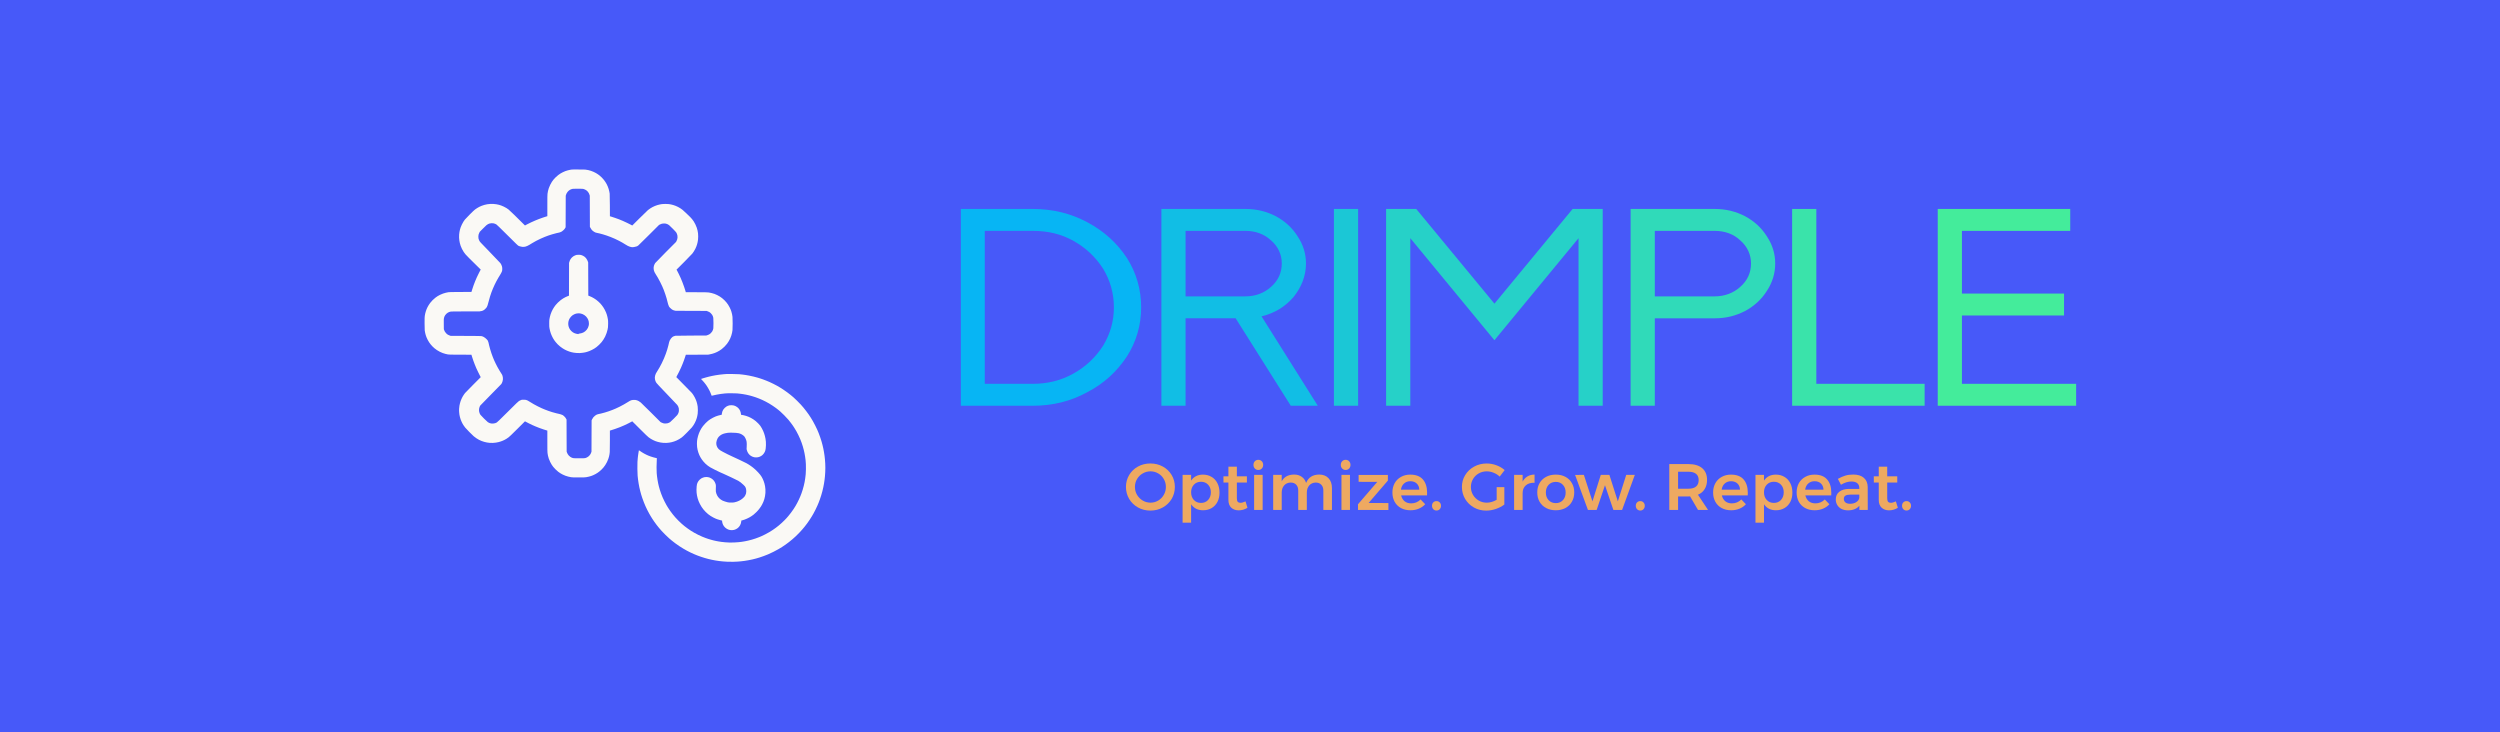 <svg xmlns="http://www.w3.org/2000/svg" xmlns:xlink="http://www.w3.org/1999/xlink" width="1024" zoomAndPan="magnify" viewBox="0 0 768 225" height="300" preserveAspectRatio="xMidYMid meet"><rect x="-76.8" width="921.6" fill="#ffffff" y="-22.5" height="270" fill-opacity="1"></rect><rect x="-76.8" width="921.6" fill="#ffffff" y="-22.5" height="270" fill-opacity="1"></rect><rect x="-76.8" width="921.6" fill="#4759f9" y="-22.5" height="270" fill-opacity="1"></rect><path fill="#eea961" d="M 353.406 142.379 C 354.801 142.379 356.07 142.691 357.215 143.324 C 358.367 143.953 359.273 144.82 359.934 145.922 C 360.59 147.02 360.918 148.242 360.918 149.586 C 360.918 150.926 360.59 152.156 359.934 153.27 C 359.273 154.371 358.367 155.242 357.215 155.887 C 356.07 156.531 354.801 156.852 353.406 156.852 C 352.008 156.852 350.734 156.531 349.578 155.887 C 348.438 155.242 347.535 154.371 346.879 153.27 C 346.223 152.156 345.891 150.926 345.891 149.586 C 345.891 148.242 346.223 147.02 346.879 145.922 C 347.535 144.82 348.438 143.953 349.578 143.324 C 350.734 142.691 352.008 142.379 353.406 142.379 Z M 353.445 144.793 C 352.586 144.793 351.789 145.008 351.051 145.438 C 350.309 145.852 349.727 146.43 349.297 147.168 C 348.867 147.895 348.652 148.699 348.652 149.586 C 348.652 150.469 348.867 151.281 349.297 152.02 C 349.738 152.758 350.324 153.344 351.051 153.773 C 351.789 154.203 352.586 154.418 353.445 154.418 C 354.293 154.418 355.078 154.203 355.805 153.773 C 356.527 153.344 357.098 152.758 357.516 152.02 C 357.945 151.281 358.16 150.469 358.16 149.586 C 358.16 148.699 357.945 147.895 357.516 147.168 C 357.098 146.43 356.527 145.852 355.805 145.438 C 355.078 145.008 354.293 144.793 353.445 144.793 Z M 353.445 144.793 " fill-opacity="1" fill-rule="nonzero"></path><path fill="#eea961" d="M 369.539 145.801 C 370.547 145.801 371.43 146.035 372.195 146.504 C 372.977 146.961 373.574 147.605 373.988 148.438 C 374.418 149.27 374.633 150.23 374.633 151.316 C 374.633 152.391 374.426 153.336 374.012 154.156 C 373.594 154.973 373.004 155.609 372.238 156.066 C 371.473 156.523 370.586 156.754 369.578 156.754 C 368.773 156.754 368.062 156.598 367.441 156.289 C 366.824 155.965 366.316 155.504 365.91 154.898 L 365.91 160.559 L 363.293 160.559 L 363.293 145.879 L 365.91 145.879 L 365.91 147.652 C 366.301 147.047 366.797 146.59 367.402 146.281 C 368.02 145.961 368.73 145.801 369.539 145.801 Z M 368.953 154.496 C 369.84 154.496 370.566 154.195 371.129 153.59 C 371.695 152.973 371.977 152.188 371.977 151.234 C 371.977 150.281 371.695 149.504 371.129 148.898 C 370.566 148.297 369.84 147.996 368.953 147.996 C 368.055 147.996 367.32 148.297 366.758 148.898 C 366.195 149.504 365.91 150.281 365.91 151.234 C 365.91 152.203 366.195 152.988 366.758 153.59 C 367.32 154.195 368.055 154.496 368.953 154.496 Z M 368.953 154.496 " fill-opacity="1" fill-rule="nonzero"></path><path fill="#eea961" d="M 383.227 155.992 C 382.367 156.516 381.469 156.777 380.527 156.777 C 379.602 156.777 378.844 156.508 378.254 155.973 C 377.66 155.422 377.367 154.617 377.367 153.555 L 377.367 148.242 L 375.855 148.242 L 375.836 146.328 L 377.367 146.328 L 377.367 143.367 L 379.965 143.367 L 379.965 146.328 L 383.047 146.328 L 383.047 148.242 L 379.965 148.242 L 379.965 153.094 C 379.965 153.59 380.059 153.945 380.246 154.16 C 380.434 154.359 380.715 154.461 381.094 154.461 C 381.496 154.461 382.004 154.312 382.625 154.02 Z M 383.227 155.992 " fill-opacity="1" fill-rule="nonzero"></path><path fill="#eea961" d="M 385.266 145.883 L 387.887 145.883 L 387.887 156.656 L 385.266 156.656 Z M 386.559 141.254 C 386.988 141.254 387.344 141.402 387.625 141.695 C 387.906 141.992 388.047 142.367 388.047 142.824 C 388.047 143.266 387.906 143.637 387.625 143.93 C 387.344 144.227 386.988 144.375 386.559 144.375 C 386.129 144.375 385.77 144.227 385.488 143.93 C 385.207 143.637 385.066 143.266 385.066 142.824 C 385.066 142.367 385.207 141.992 385.488 141.695 C 385.77 141.402 386.125 141.254 386.559 141.254 Z M 386.559 141.254 " fill-opacity="1" fill-rule="nonzero"></path><path fill="#eea961" d="M 405.242 145.781 C 406.465 145.781 407.426 146.16 408.125 146.91 C 408.824 147.648 409.172 148.656 409.172 149.93 L 409.172 156.656 L 406.531 156.656 L 406.531 150.695 C 406.531 149.93 406.316 149.332 405.887 148.902 C 405.473 148.461 404.902 148.238 404.176 148.238 C 403.344 148.266 402.68 148.566 402.184 149.145 C 401.699 149.723 401.457 150.453 401.457 151.34 L 401.457 156.656 L 398.816 156.656 L 398.816 150.695 C 398.816 149.93 398.609 149.332 398.195 148.902 C 397.777 148.461 397.207 148.238 396.48 148.238 C 395.637 148.266 394.965 148.566 394.465 149.145 C 393.984 149.723 393.742 150.453 393.742 151.34 L 393.742 156.656 L 391.121 156.656 L 391.121 145.883 L 393.742 145.883 L 393.742 147.875 C 394.453 146.508 395.715 145.809 397.527 145.781 C 398.469 145.781 399.254 146.012 399.887 146.469 C 400.531 146.91 400.98 147.543 401.234 148.359 C 401.922 146.668 403.258 145.809 405.242 145.781 Z M 405.242 145.781 " fill-opacity="1" fill-rule="nonzero"></path><path fill="#eea961" d="M 412.094 145.883 L 414.711 145.883 L 414.711 156.656 L 412.094 156.656 Z M 413.383 141.254 C 413.812 141.254 414.168 141.402 414.449 141.695 C 414.73 141.992 414.871 142.367 414.871 142.824 C 414.871 143.266 414.73 143.637 414.449 143.93 C 414.168 144.227 413.812 144.375 413.383 144.375 C 412.953 144.375 412.598 144.227 412.316 143.93 C 412.031 143.637 411.891 143.266 411.891 142.824 C 411.891 142.367 412.031 141.992 412.316 141.695 C 412.598 141.402 412.953 141.254 413.383 141.254 Z M 413.383 141.254 " fill-opacity="1" fill-rule="nonzero"></path><path fill="#eea961" d="M 417.371 145.898 L 426.355 145.898 L 426.355 147.633 L 420.434 154.516 L 426.52 154.539 L 426.52 156.672 L 417.172 156.652 L 417.172 154.918 L 423.094 148.035 L 417.371 148.016 Z M 417.371 145.898 " fill-opacity="1" fill-rule="nonzero"></path><path fill="#eea961" d="M 433.227 145.801 C 434.945 145.801 436.234 146.289 437.094 147.27 C 437.969 148.25 438.406 149.625 438.406 151.398 C 438.406 151.746 438.398 152.008 438.383 152.184 L 430.426 152.184 C 430.602 152.945 430.957 153.551 431.496 153.992 C 432.047 154.422 432.719 154.637 433.512 154.637 C 434.059 154.637 434.586 154.539 435.082 154.336 C 435.59 154.121 436.035 153.82 436.41 153.43 L 437.82 154.898 C 437.285 155.492 436.625 155.945 435.848 156.27 C 435.082 156.59 434.227 156.754 433.289 156.754 C 432.188 156.754 431.215 156.523 430.367 156.066 C 429.535 155.609 428.891 154.973 428.434 154.156 C 427.977 153.324 427.75 152.371 427.75 151.297 C 427.75 150.223 427.977 149.27 428.434 148.438 C 428.902 147.605 429.555 146.961 430.387 146.504 C 431.219 146.035 432.168 145.801 433.227 145.801 Z M 436.008 150.43 C 435.98 149.637 435.719 149.008 435.223 148.539 C 434.727 148.066 434.066 147.832 433.246 147.832 C 432.484 147.832 431.836 148.066 431.312 148.539 C 430.805 148.992 430.488 149.625 430.367 150.43 Z M 436.008 150.43 " fill-opacity="1" fill-rule="nonzero"></path><path fill="#eea961" d="M 441.285 153.938 C 441.688 153.938 442.016 154.07 442.273 154.34 C 442.543 154.609 442.676 154.949 442.676 155.367 C 442.676 155.797 442.543 156.152 442.273 156.434 C 442.016 156.703 441.688 156.836 441.285 156.836 C 440.895 156.836 440.566 156.695 440.297 156.414 C 440.043 156.133 439.914 155.781 439.914 155.367 C 439.914 154.949 440.043 154.609 440.297 154.34 C 440.566 154.07 440.895 153.938 441.285 153.938 Z M 441.285 153.938 " fill-opacity="1" fill-rule="nonzero"></path><path fill="#eea961" d="M 459.777 149.648 L 462.133 149.648 L 462.133 155.004 C 461.395 155.555 460.523 156.004 459.516 156.355 C 458.508 156.691 457.52 156.859 456.555 156.859 C 455.172 156.859 453.906 156.535 452.766 155.891 C 451.637 155.246 450.746 154.375 450.086 153.273 C 449.43 152.16 449.102 150.934 449.102 149.59 C 449.102 148.246 449.434 147.031 450.105 145.945 C 450.777 144.844 451.691 143.98 452.848 143.348 C 454.016 142.703 455.305 142.383 456.715 142.383 C 457.723 142.383 458.715 142.562 459.695 142.926 C 460.676 143.289 461.523 143.785 462.234 144.414 L 460.703 146.41 C 460.164 145.898 459.543 145.504 458.828 145.223 C 458.133 144.938 457.426 144.797 456.715 144.797 C 455.828 144.797 455.008 145.012 454.258 145.441 C 453.52 145.859 452.934 146.438 452.504 147.172 C 452.074 147.91 451.859 148.719 451.859 149.59 C 451.859 150.477 452.074 151.289 452.504 152.027 C 452.949 152.766 453.539 153.348 454.277 153.777 C 455.016 154.207 455.836 154.422 456.734 154.422 C 457.219 154.422 457.723 154.348 458.246 154.199 C 458.781 154.039 459.293 153.816 459.777 153.535 Z M 459.777 149.648 " fill-opacity="1" fill-rule="nonzero"></path><path fill="#eea961" d="M 467.75 147.957 C 468.113 147.258 468.602 146.727 469.219 146.363 C 469.852 145.988 470.582 145.793 471.418 145.781 L 471.418 148.316 C 470.301 148.25 469.41 148.512 468.738 149.102 C 468.078 149.68 467.75 150.465 467.75 151.457 L 467.75 156.652 L 465.133 156.652 L 465.133 145.883 L 467.75 145.883 Z M 467.75 147.957 " fill-opacity="1" fill-rule="nonzero"></path><path fill="#eea961" d="M 477.949 145.801 C 479.062 145.801 480.043 146.027 480.891 146.484 C 481.75 146.941 482.414 147.586 482.883 148.418 C 483.367 149.234 483.609 150.184 483.609 151.254 C 483.609 152.344 483.367 153.301 482.883 154.133 C 482.414 154.969 481.75 155.609 480.891 156.066 C 480.043 156.523 479.062 156.754 477.949 156.754 C 476.82 156.754 475.828 156.523 474.969 156.066 C 474.105 155.609 473.438 154.969 472.953 154.133 C 472.48 153.301 472.246 152.344 472.246 151.254 C 472.246 150.184 472.48 149.234 472.953 148.418 C 473.438 147.586 474.105 146.941 474.969 146.484 C 475.828 146.027 476.82 145.801 477.949 145.801 Z M 477.949 148.035 C 477.035 148.035 476.297 148.336 475.73 148.941 C 475.168 149.543 474.887 150.328 474.887 151.297 C 474.887 152.262 475.168 153.047 475.73 153.652 C 476.297 154.254 477.035 154.559 477.949 154.559 C 478.836 154.559 479.559 154.254 480.125 153.652 C 480.688 153.047 480.969 152.262 480.969 151.297 C 480.969 150.328 480.688 149.543 480.125 148.941 C 479.559 148.336 478.836 148.035 477.949 148.035 Z M 477.949 148.035 " fill-opacity="1" fill-rule="nonzero"></path><path fill="#eea961" d="M 483.867 145.898 L 486.566 145.879 L 489.203 154.016 L 491.762 145.879 L 494.402 145.879 L 497 154.016 L 499.578 145.879 L 502.219 145.879 L 498.309 156.652 L 495.629 156.652 L 493.051 149.062 L 490.492 156.652 L 487.812 156.652 Z M 483.867 145.898 " fill-opacity="1" fill-rule="nonzero"></path><path fill="#eea961" d="M 503.883 153.938 C 504.285 153.938 504.617 154.07 504.871 154.34 C 505.141 154.609 505.273 154.949 505.273 155.367 C 505.273 155.797 505.141 156.152 504.871 156.434 C 504.617 156.703 504.285 156.836 503.883 156.836 C 503.496 156.836 503.164 156.695 502.898 156.414 C 502.641 156.133 502.516 155.781 502.516 155.367 C 502.516 154.949 502.641 154.609 502.898 154.34 C 503.164 154.07 503.496 153.938 503.883 153.938 Z M 503.883 153.938 " fill-opacity="1" fill-rule="nonzero"></path><path fill="#eea961" d="M 521.629 156.656 L 519.191 152.488 C 519.082 152.5 518.914 152.508 518.688 152.508 L 515.504 152.508 L 515.504 156.656 L 512.805 156.656 L 512.805 142.562 L 518.688 142.562 C 520.512 142.562 521.922 142.984 522.918 143.828 C 523.91 144.676 524.406 145.871 524.406 147.414 C 524.406 148.516 524.168 149.453 523.684 150.23 C 523.211 151.012 522.52 151.594 521.609 151.984 L 524.711 156.656 Z M 515.504 150.133 L 518.688 150.133 C 519.707 150.133 520.488 149.91 521.023 149.469 C 521.562 149.023 521.828 148.367 521.828 147.496 C 521.828 146.637 521.562 145.992 521.023 145.562 C 520.488 145.133 519.707 144.918 518.688 144.918 L 515.504 144.918 Z M 515.504 150.133 " fill-opacity="1" fill-rule="nonzero"></path><path fill="#eea961" d="M 531.75 145.801 C 533.469 145.801 534.758 146.289 535.617 147.27 C 536.492 148.25 536.926 149.625 536.926 151.398 C 536.926 151.746 536.922 152.008 536.906 152.184 L 528.949 152.184 C 529.125 152.945 529.48 153.551 530.02 153.992 C 530.57 154.422 531.238 154.637 532.031 154.637 C 532.582 154.637 533.105 154.539 533.605 154.336 C 534.113 154.121 534.559 153.82 534.934 153.43 L 536.344 154.898 C 535.805 155.492 535.148 155.945 534.371 156.27 C 533.605 156.59 532.75 156.754 531.812 156.754 C 530.711 156.754 529.734 156.523 528.891 156.066 C 528.059 155.609 527.414 154.973 526.957 154.156 C 526.5 153.324 526.27 152.371 526.27 151.297 C 526.27 150.223 526.5 149.27 526.957 148.438 C 527.426 147.605 528.078 146.961 528.91 146.504 C 529.742 146.035 530.691 145.801 531.75 145.801 Z M 534.531 150.43 C 534.504 149.637 534.242 149.008 533.746 148.539 C 533.246 148.066 532.59 147.832 531.77 147.832 C 531.004 147.832 530.359 148.066 529.836 148.539 C 529.328 148.992 529.012 149.625 528.891 150.43 Z M 534.531 150.43 " fill-opacity="1" fill-rule="nonzero"></path><path fill="#eea961" d="M 545.523 145.801 C 546.531 145.801 547.418 146.035 548.184 146.504 C 548.961 146.961 549.559 147.605 549.977 148.438 C 550.406 149.27 550.621 150.23 550.621 151.316 C 550.621 152.391 550.414 153.336 549.996 154.156 C 549.578 154.973 548.988 155.609 548.223 156.066 C 547.457 156.523 546.57 156.754 545.562 156.754 C 544.758 156.754 544.047 156.598 543.43 156.289 C 542.812 155.965 542.301 155.504 541.898 154.898 L 541.898 160.559 L 539.281 160.559 L 539.281 145.879 L 541.898 145.879 L 541.898 147.652 C 542.289 147.047 542.785 146.59 543.391 146.281 C 544.008 145.961 544.719 145.801 545.523 145.801 Z M 544.941 154.496 C 545.828 154.496 546.551 154.195 547.117 153.59 C 547.68 152.973 547.961 152.188 547.961 151.234 C 547.961 150.281 547.68 149.504 547.117 148.898 C 546.551 148.297 545.828 147.996 544.941 147.996 C 544.039 147.996 543.309 148.297 542.746 148.898 C 542.18 149.504 541.898 150.281 541.898 151.234 C 541.898 152.203 542.18 152.988 542.746 153.59 C 543.309 154.195 544.039 154.496 544.941 154.496 Z M 544.941 154.496 " fill-opacity="1" fill-rule="nonzero"></path><path fill="#eea961" d="M 557.402 145.801 C 559.121 145.801 560.41 146.289 561.27 147.27 C 562.141 148.25 562.578 149.625 562.578 151.398 C 562.578 151.746 562.57 152.008 562.559 152.184 L 554.602 152.184 C 554.777 152.945 555.133 153.551 555.668 153.992 C 556.219 154.422 556.891 154.637 557.684 154.637 C 558.234 154.637 558.758 154.539 559.254 154.336 C 559.766 154.121 560.207 153.82 560.582 153.43 L 561.992 154.898 C 561.457 155.492 560.797 155.945 560.02 156.27 C 559.254 156.59 558.402 156.754 557.461 156.754 C 556.359 156.754 555.387 156.523 554.539 156.066 C 553.707 155.609 553.062 154.973 552.605 154.156 C 552.148 153.324 551.922 152.371 551.922 151.297 C 551.922 150.223 552.148 149.27 552.605 148.438 C 553.078 147.605 553.727 146.961 554.562 146.504 C 555.395 146.035 556.34 145.801 557.402 145.801 Z M 560.18 150.43 C 560.152 149.637 559.891 149.008 559.395 148.539 C 558.898 148.066 558.242 147.832 557.422 147.832 C 556.656 147.832 556.012 148.066 555.488 148.539 C 554.977 148.992 554.66 149.625 554.539 150.43 Z M 560.18 150.43 " fill-opacity="1" fill-rule="nonzero"></path><path fill="#eea961" d="M 571.199 156.656 L 571.199 155.348 C 570.824 155.816 570.34 156.172 569.75 156.414 C 569.16 156.656 568.48 156.777 567.715 156.777 C 566.961 156.777 566.297 156.633 565.719 156.352 C 565.156 156.059 564.719 155.656 564.41 155.145 C 564.102 154.633 563.949 154.062 563.949 153.434 C 563.949 152.426 564.305 151.641 565.016 151.078 C 565.727 150.5 566.734 150.207 568.035 150.191 L 571.18 150.191 L 571.18 149.91 C 571.18 149.281 570.973 148.789 570.555 148.441 C 570.141 148.09 569.535 147.918 568.742 147.918 C 567.723 147.918 566.652 148.254 565.539 148.922 L 564.594 147.113 C 565.438 146.641 566.203 146.305 566.891 146.105 C 567.586 145.891 568.398 145.781 569.328 145.781 C 570.723 145.781 571.805 146.117 572.57 146.789 C 573.348 147.461 573.746 148.398 573.758 149.609 L 573.777 156.656 Z M 568.34 154.762 C 569.09 154.762 569.734 154.586 570.273 154.238 C 570.809 153.875 571.113 153.434 571.18 152.91 L 571.18 151.945 L 568.461 151.945 C 567.762 151.945 567.246 152.051 566.91 152.266 C 566.586 152.469 566.426 152.801 566.426 153.273 C 566.426 153.73 566.594 154.09 566.93 154.359 C 567.277 154.629 567.75 154.762 568.34 154.762 Z M 568.34 154.762 " fill-opacity="1" fill-rule="nonzero"></path><path fill="#eea961" d="M 583.02 155.992 C 582.16 156.516 581.258 156.777 580.32 156.777 C 579.391 156.777 578.633 156.508 578.043 155.973 C 577.453 155.422 577.156 154.617 577.156 153.555 L 577.156 148.242 L 575.645 148.242 L 575.625 146.328 L 577.156 146.328 L 577.156 143.367 L 579.754 143.367 L 579.754 146.328 L 582.836 146.328 L 582.836 148.242 L 579.754 148.242 L 579.754 153.094 C 579.754 153.59 579.848 153.945 580.035 154.16 C 580.223 154.359 580.508 154.461 580.883 154.461 C 581.285 154.461 581.797 154.312 582.414 154.02 Z M 583.02 155.992 " fill-opacity="1" fill-rule="nonzero"></path><path fill="#eea961" d="M 585.68 153.938 C 586.082 153.938 586.41 154.07 586.664 154.34 C 586.934 154.609 587.07 154.949 587.07 155.367 C 587.07 155.797 586.934 156.152 586.664 156.434 C 586.41 156.703 586.082 156.836 585.68 156.836 C 585.289 156.836 584.961 156.695 584.691 156.414 C 584.438 156.133 584.309 155.781 584.309 155.367 C 584.309 154.949 584.438 154.609 584.691 154.34 C 584.961 154.07 585.289 153.938 585.68 153.938 Z M 585.68 153.938 " fill-opacity="1" fill-rule="nonzero"></path><path fill="#07b5f4" d="M 317.297 64.188 L 295.172 64.188 L 295.172 124.645 L 317.297 124.645 C 323.344 124.645 328.961 123.262 333.973 120.5 C 339.16 117.82 343.133 114.109 346.16 109.531 C 349.098 104.953 350.566 99.855 350.566 94.414 C 350.566 88.973 349.098 83.793 346.16 79.215 C 343.133 74.637 339.16 71.008 333.973 68.246 C 328.961 65.566 323.344 64.188 317.297 64.188 Z M 302.52 117.91 L 302.52 70.922 L 317.297 70.922 C 321.879 70.922 326.027 71.875 329.828 74.031 C 333.543 76.105 336.57 78.957 338.902 82.582 C 341.062 86.211 342.188 90.098 342.188 94.418 C 342.188 98.734 341.062 102.535 338.902 106.164 C 336.57 109.789 333.543 112.641 329.828 114.715 C 326.023 116.871 321.879 117.91 317.297 117.91 Z M 302.52 117.91 " fill-opacity="1" fill-rule="nonzero"></path><path fill="#11bee5" d="M 364.207 97.781 L 379.59 97.781 L 396.527 124.645 L 404.824 124.645 L 387.543 97.18 C 391.516 96.23 394.801 94.242 397.395 91.219 C 399.812 88.195 401.195 84.742 401.195 80.941 C 401.195 77.918 400.332 75.156 398.602 72.562 C 396.961 69.973 394.801 67.984 391.949 66.43 C 389.098 64.965 386.07 64.188 382.613 64.188 L 356.777 64.188 L 356.777 124.645 L 364.207 124.645 Z M 364.207 91.047 L 364.207 70.922 L 382.613 70.922 C 385.641 70.922 388.32 71.871 390.48 73.859 C 392.641 75.758 393.762 78.176 393.762 80.941 C 393.762 83.789 392.641 86.211 390.48 88.109 C 388.406 90.008 385.641 91.047 382.613 91.047 Z M 364.207 91.047 " fill-opacity="1" fill-rule="nonzero"></path><path fill="#1bc7d6" d="M 417.215 124.645 L 417.215 64.184 L 409.781 64.184 L 409.781 124.645 Z M 417.215 124.645 " fill-opacity="1" fill-rule="nonzero"></path><path fill="#26d1c8" d="M 484.922 124.645 L 492.355 124.645 L 492.355 64.188 L 483.113 64.188 L 459.094 93.285 L 435.062 64.188 L 425.812 64.188 L 425.812 124.645 L 433.246 124.645 L 433.246 73.168 L 459.086 104.52 L 484.926 73.168 Z M 484.922 124.645 " fill-opacity="1" fill-rule="nonzero"></path><path fill="#30dab9" d="M 526.766 64.188 L 500.926 64.188 L 500.926 124.645 L 508.359 124.645 L 508.359 97.785 L 526.766 97.785 C 530.223 97.785 533.246 97.008 536.098 95.539 C 538.949 93.984 541.109 91.996 542.754 89.406 C 544.48 86.816 545.344 83.965 545.344 80.941 C 545.344 77.918 544.48 75.156 542.754 72.562 C 541.109 69.973 538.949 67.984 536.098 66.43 C 533.246 64.965 530.223 64.188 526.766 64.188 Z M 508.359 91.047 L 508.359 70.922 L 526.766 70.922 C 529.789 70.922 532.555 71.875 534.629 73.859 C 536.789 75.762 537.914 78.18 537.914 80.941 C 537.914 83.793 536.789 86.211 534.629 88.109 C 532.555 90.012 529.789 91.047 526.766 91.047 Z M 508.359 91.047 " fill-opacity="1" fill-rule="nonzero"></path><path fill="#3ae3aa" d="M 550.543 124.645 L 591.246 124.645 L 591.246 117.906 L 557.977 117.906 L 557.977 64.188 L 550.543 64.188 Z M 550.543 124.645 " fill-opacity="1" fill-rule="nonzero"></path><path fill="#44ec9b" d="M 595.273 124.645 L 637.789 124.645 L 637.789 117.906 L 602.703 117.906 L 602.703 96.918 L 634.074 96.918 L 634.074 90.184 L 602.703 90.184 L 602.703 70.922 L 635.977 70.922 L 635.977 64.188 L 595.273 64.188 Z M 595.273 124.645 " fill-opacity="1" fill-rule="nonzero"></path><path fill="#faf9f5" d="M 177.707 52.055 C 176.711 52.059 175.832 52.066 175.754 52.074 C 175.68 52.082 175.434 52.121 175.215 52.156 C 174.992 52.195 174.633 52.273 174.414 52.332 C 174.195 52.391 173.848 52.5 173.645 52.578 C 173.438 52.656 173.098 52.809 172.887 52.914 C 172.676 53.02 172.367 53.188 172.203 53.285 C 172.039 53.383 171.719 53.605 171.488 53.777 C 171.258 53.949 170.883 54.281 170.648 54.516 C 170.414 54.746 170.121 55.066 169.996 55.227 C 169.871 55.387 169.664 55.68 169.531 55.875 C 169.402 56.07 169.168 56.48 169.02 56.789 C 168.867 57.098 168.672 57.562 168.586 57.82 C 168.5 58.082 168.391 58.477 168.34 58.699 C 168.289 58.922 168.227 59.309 168.195 59.555 C 168.152 59.93 168.145 60.574 168.145 63.211 L 168.145 66.414 L 167.695 66.547 C 167.453 66.621 167 66.77 166.691 66.875 C 166.383 66.98 165.863 67.168 165.535 67.293 C 165.207 67.418 164.684 67.629 164.375 67.762 C 164.062 67.895 163.504 68.141 163.137 68.316 C 162.77 68.488 162.195 68.773 161.867 68.945 L 161.27 69.266 L 160.324 68.328 C 159.801 67.812 158.746 66.766 157.977 66.008 C 157.105 65.145 156.449 64.531 156.242 64.375 C 156.062 64.238 155.77 64.035 155.598 63.926 C 155.422 63.816 155.062 63.621 154.793 63.488 C 154.523 63.359 154.141 63.195 153.941 63.125 C 153.742 63.059 153.438 62.961 153.258 62.914 C 153.082 62.867 152.746 62.793 152.516 62.754 C 152.285 62.715 151.867 62.668 151.59 62.652 C 151.277 62.633 150.887 62.633 150.574 62.652 C 150.293 62.668 149.879 62.715 149.645 62.754 C 149.414 62.793 149.02 62.883 148.77 62.953 C 148.52 63.023 148.152 63.148 147.949 63.23 C 147.746 63.309 147.434 63.449 147.254 63.539 C 147.07 63.633 146.781 63.793 146.613 63.898 C 146.441 64.004 146.141 64.211 145.941 64.355 C 145.688 64.543 145.219 64.984 144.305 65.898 C 143.602 66.605 142.93 67.309 142.812 67.461 C 142.695 67.617 142.496 67.902 142.367 68.098 C 142.242 68.293 142.02 68.695 141.879 68.988 C 141.734 69.285 141.562 69.691 141.496 69.891 C 141.426 70.094 141.332 70.418 141.285 70.609 C 141.234 70.801 141.172 71.102 141.145 71.273 C 141.113 71.445 141.074 71.793 141.051 72.043 C 141.027 72.312 141.02 72.695 141.031 72.98 C 141.043 73.25 141.078 73.641 141.109 73.855 C 141.137 74.07 141.207 74.438 141.262 74.668 C 141.32 74.898 141.43 75.273 141.508 75.508 C 141.586 75.738 141.77 76.164 141.91 76.453 C 142.055 76.742 142.293 77.164 142.441 77.387 C 142.594 77.609 142.844 77.945 143.004 78.137 C 143.16 78.324 143.648 78.836 144.086 79.266 C 144.527 79.699 145.516 80.676 146.281 81.434 L 147.68 82.812 L 147.617 82.922 C 147.582 82.98 147.383 83.359 147.176 83.762 C 146.969 84.164 146.668 84.781 146.512 85.125 C 146.355 85.473 146.109 86.039 145.969 86.387 C 145.828 86.73 145.609 87.301 145.484 87.652 C 145.359 88.004 145.16 88.598 145.043 88.977 C 144.93 89.352 144.832 89.668 144.832 89.672 C 144.832 89.68 143.316 89.691 141.465 89.699 C 138.457 89.711 138.055 89.719 137.727 89.773 C 137.527 89.809 137.172 89.879 136.941 89.934 C 136.711 89.992 136.332 90.102 136.102 90.184 C 135.871 90.262 135.461 90.434 135.191 90.566 C 134.922 90.699 134.582 90.879 134.438 90.973 C 134.293 91.066 133.992 91.273 133.773 91.438 C 133.551 91.602 133.164 91.941 132.914 92.191 C 132.664 92.445 132.32 92.828 132.156 93.051 C 131.992 93.273 131.77 93.594 131.664 93.77 C 131.559 93.941 131.398 94.223 131.312 94.398 C 131.227 94.57 131.098 94.855 131.027 95.031 C 130.961 95.207 130.855 95.504 130.797 95.695 C 130.738 95.887 130.66 96.176 130.621 96.34 C 130.586 96.504 130.527 96.816 130.492 97.039 C 130.438 97.391 130.43 97.676 130.43 99.297 C 130.43 100.637 130.441 101.246 130.477 101.5 C 130.5 101.691 130.559 102.027 130.609 102.25 C 130.656 102.469 130.734 102.781 130.785 102.949 C 130.836 103.113 130.938 103.406 131.012 103.598 C 131.09 103.789 131.254 104.145 131.379 104.387 C 131.504 104.625 131.707 104.973 131.828 105.156 C 131.953 105.34 132.16 105.625 132.289 105.785 C 132.422 105.949 132.66 106.223 132.824 106.391 C 132.988 106.562 133.273 106.828 133.457 106.98 C 133.641 107.133 133.988 107.391 134.227 107.551 C 134.469 107.711 134.867 107.945 135.121 108.07 C 135.371 108.195 135.766 108.367 135.996 108.453 C 136.23 108.539 136.617 108.656 136.855 108.719 C 137.094 108.777 137.438 108.852 137.621 108.887 C 137.918 108.941 138.312 108.949 141.387 108.957 L 144.82 108.969 L 145.016 109.609 C 145.125 109.961 145.301 110.5 145.41 110.805 C 145.52 111.113 145.727 111.66 145.867 112.02 C 146.012 112.379 146.215 112.875 146.324 113.121 C 146.434 113.367 146.699 113.93 146.918 114.371 C 147.133 114.812 147.395 115.332 147.496 115.52 L 147.684 115.859 L 145.355 118.195 C 144.074 119.477 142.945 120.629 142.848 120.758 C 142.75 120.879 142.578 121.125 142.461 121.297 C 142.348 121.473 142.191 121.723 142.113 121.859 C 142.039 121.992 141.902 122.262 141.812 122.457 C 141.723 122.652 141.59 122.965 141.523 123.152 C 141.453 123.34 141.355 123.676 141.297 123.902 C 141.242 124.125 141.172 124.449 141.141 124.621 C 141.113 124.793 141.07 125.184 141.047 125.484 C 141.016 125.902 141.016 126.156 141.047 126.57 C 141.07 126.867 141.113 127.25 141.141 127.422 C 141.172 127.594 141.242 127.918 141.297 128.141 C 141.355 128.363 141.453 128.699 141.523 128.887 C 141.59 129.074 141.723 129.387 141.812 129.582 C 141.902 129.777 142.039 130.047 142.113 130.184 C 142.191 130.316 142.348 130.57 142.461 130.742 C 142.578 130.918 142.785 131.199 142.926 131.375 C 143.066 131.547 143.621 132.137 144.156 132.684 C 144.691 133.23 145.305 133.824 145.516 134.008 C 145.727 134.188 146.098 134.465 146.336 134.625 C 146.578 134.785 146.941 135.004 147.141 135.109 C 147.344 135.215 147.691 135.371 147.914 135.461 C 148.133 135.547 148.512 135.676 148.754 135.742 C 148.992 135.809 149.367 135.898 149.582 135.934 C 149.801 135.973 150.184 136.023 150.441 136.047 C 150.711 136.07 151.109 136.074 151.398 136.062 C 151.672 136.051 152.098 136.012 152.344 135.973 C 152.594 135.938 152.953 135.867 153.148 135.816 C 153.348 135.77 153.66 135.676 153.852 135.609 C 154.039 135.547 154.297 135.449 154.422 135.395 C 154.547 135.344 154.789 135.23 154.961 135.145 C 155.133 135.059 155.414 134.898 155.59 134.793 C 155.766 134.684 156.066 134.477 156.258 134.332 C 156.52 134.141 157.215 133.469 158.941 131.75 L 161.27 129.426 L 161.637 129.625 C 161.836 129.734 162.234 129.941 162.523 130.086 C 162.812 130.23 163.254 130.445 163.504 130.559 C 163.754 130.672 164.203 130.871 164.504 130.996 C 164.801 131.121 165.328 131.328 165.676 131.461 C 166.023 131.59 166.621 131.797 167.004 131.926 C 167.391 132.051 167.805 132.18 167.926 132.215 L 168.145 132.273 L 168.145 135.48 C 168.145 138.09 168.152 138.766 168.195 139.129 C 168.223 139.371 168.285 139.758 168.336 139.984 C 168.387 140.211 168.5 140.617 168.586 140.887 C 168.676 141.156 168.871 141.621 169.02 141.918 C 169.168 142.219 169.391 142.609 169.508 142.793 C 169.629 142.977 169.832 143.262 169.957 143.422 C 170.082 143.586 170.398 143.934 170.66 144.191 C 170.922 144.453 171.289 144.781 171.48 144.922 C 171.668 145.062 171.957 145.266 172.125 145.371 C 172.293 145.477 172.617 145.656 172.848 145.773 C 173.074 145.887 173.453 146.055 173.684 146.141 C 173.914 146.227 174.309 146.348 174.562 146.414 C 174.812 146.477 175.203 146.559 175.422 146.594 C 175.777 146.652 176.051 146.66 177.75 146.66 C 179.441 146.66 179.723 146.652 180.07 146.594 C 180.289 146.562 180.652 146.488 180.875 146.43 C 181.102 146.375 181.422 146.285 181.59 146.227 C 181.758 146.168 182.035 146.062 182.203 145.992 C 182.371 145.918 182.684 145.766 182.895 145.652 C 183.105 145.535 183.398 145.363 183.543 145.266 C 183.688 145.168 183.938 144.988 184.102 144.859 C 184.266 144.734 184.551 144.484 184.738 144.305 C 184.926 144.125 185.211 143.82 185.371 143.629 C 185.531 143.438 185.785 143.094 185.934 142.871 C 186.086 142.645 186.324 142.227 186.465 141.938 C 186.609 141.648 186.789 141.223 186.867 140.992 C 186.945 140.762 187.047 140.426 187.094 140.242 C 187.141 140.059 187.203 139.766 187.23 139.594 C 187.262 139.418 187.301 139.09 187.32 138.859 C 187.344 138.613 187.355 137.168 187.359 135.355 L 187.359 132.277 L 187.75 132.16 C 187.969 132.098 188.492 131.93 188.914 131.785 C 189.34 131.641 190.023 131.391 190.438 131.227 C 190.852 131.059 191.445 130.809 191.758 130.668 C 192.07 130.527 192.625 130.262 192.992 130.078 C 193.355 129.898 193.785 129.676 193.941 129.586 L 194.23 129.43 L 196.562 131.75 C 198.281 133.465 198.984 134.141 199.242 134.332 C 199.434 134.477 199.738 134.684 199.91 134.793 C 200.086 134.898 200.402 135.074 200.609 135.18 C 200.82 135.281 201.141 135.426 201.32 135.5 C 201.504 135.57 201.84 135.68 202.074 135.746 C 202.305 135.812 202.672 135.898 202.883 135.934 C 203.098 135.973 203.477 136.023 203.723 136.043 C 203.984 136.07 204.383 136.078 204.672 136.066 C 204.941 136.055 205.336 136.02 205.547 135.988 C 205.754 135.961 206.098 135.895 206.312 135.844 C 206.523 135.793 206.875 135.691 207.094 135.617 C 207.312 135.543 207.66 135.402 207.867 135.312 C 208.078 135.219 208.434 135.031 208.66 134.895 C 208.891 134.762 209.242 134.527 209.445 134.379 C 209.707 134.184 210.16 133.758 211.039 132.879 C 211.715 132.203 212.391 131.496 212.543 131.301 C 212.695 131.109 212.918 130.801 213.039 130.617 C 213.156 130.434 213.34 130.121 213.445 129.918 C 213.551 129.719 213.707 129.371 213.797 129.152 C 213.883 128.93 213.996 128.605 214.047 128.434 C 214.094 128.262 214.168 127.984 214.203 127.82 C 214.238 127.66 214.297 127.336 214.328 127.105 C 214.367 126.828 214.387 126.457 214.387 126.004 C 214.387 125.551 214.367 125.18 214.328 124.902 C 214.297 124.672 214.23 124.316 214.184 124.117 C 214.137 123.918 214.059 123.621 214.008 123.465 C 213.961 123.305 213.859 123.023 213.781 122.836 C 213.707 122.648 213.543 122.301 213.418 122.062 C 213.293 121.824 213.094 121.484 212.973 121.305 C 212.855 121.129 212.672 120.871 212.566 120.738 C 212.461 120.605 211.336 119.453 210.066 118.184 C 208.801 116.914 207.762 115.863 207.762 115.848 C 207.762 115.832 207.859 115.645 207.977 115.43 C 208.094 115.219 208.367 114.688 208.586 114.254 C 208.805 113.816 209.094 113.203 209.234 112.887 C 209.371 112.566 209.594 112.039 209.723 111.715 C 209.852 111.387 210.027 110.938 210.105 110.715 C 210.184 110.496 210.348 110.016 210.469 109.648 L 210.688 108.984 L 214.117 108.965 L 217.547 108.949 L 217.965 108.871 C 218.195 108.828 218.562 108.742 218.781 108.688 C 219 108.629 219.328 108.523 219.516 108.453 C 219.703 108.387 220.027 108.246 220.242 108.145 C 220.453 108.043 220.777 107.867 220.957 107.758 C 221.141 107.648 221.473 107.422 221.695 107.258 C 221.914 107.094 222.309 106.746 222.57 106.484 C 222.832 106.227 223.18 105.832 223.344 105.609 C 223.508 105.387 223.75 105.031 223.879 104.812 C 224.008 104.598 224.203 104.227 224.309 103.992 C 224.414 103.754 224.57 103.359 224.652 103.109 C 224.734 102.859 224.844 102.457 224.891 102.215 C 224.941 101.977 225 101.613 225.023 101.41 C 225.059 101.156 225.07 100.539 225.07 99.383 C 225.07 98.227 225.059 97.609 225.023 97.355 C 225 97.152 224.941 96.797 224.895 96.562 C 224.848 96.332 224.758 95.969 224.691 95.758 C 224.625 95.551 224.52 95.25 224.457 95.098 C 224.398 94.945 224.246 94.621 224.125 94.383 C 224 94.141 223.797 93.785 223.668 93.594 C 223.543 93.402 223.32 93.098 223.176 92.922 C 223.035 92.742 222.754 92.434 222.555 92.238 C 222.355 92.039 222.027 91.75 221.828 91.59 C 221.625 91.434 221.301 91.207 221.113 91.086 C 220.922 90.965 220.57 90.77 220.328 90.652 C 220.09 90.531 219.719 90.371 219.508 90.293 C 219.293 90.219 218.895 90.098 218.613 90.027 C 218.336 89.961 217.926 89.879 217.703 89.844 C 217.359 89.797 216.836 89.785 213.988 89.773 L 210.676 89.758 L 210.547 89.312 C 210.477 89.082 210.301 88.535 210.156 88.109 C 210.012 87.688 209.762 87.012 209.602 86.605 C 209.441 86.203 209.215 85.652 209.094 85.383 C 208.977 85.113 208.738 84.609 208.57 84.262 C 208.402 83.918 208.168 83.453 208.051 83.234 L 207.832 82.832 L 210.141 80.523 C 211.449 79.211 212.543 78.082 212.672 77.914 C 212.801 77.75 213.012 77.445 213.148 77.238 C 213.285 77.027 213.488 76.668 213.605 76.434 C 213.719 76.199 213.867 75.855 213.938 75.672 C 214.008 75.488 214.105 75.195 214.152 75.023 C 214.203 74.852 214.273 74.562 214.312 74.383 C 214.352 74.199 214.406 73.852 214.434 73.613 C 214.461 73.371 214.484 72.938 214.484 72.648 C 214.484 72.359 214.461 71.922 214.434 71.672 C 214.402 71.422 214.34 71.039 214.289 70.816 C 214.242 70.594 214.129 70.199 214.043 69.938 C 213.957 69.68 213.762 69.215 213.609 68.906 C 213.457 68.598 213.23 68.191 213.102 67.996 C 212.973 67.805 212.75 67.5 212.602 67.316 C 212.457 67.133 212.203 66.852 212.039 66.688 C 211.871 66.523 211.352 66.016 210.879 65.566 C 210.41 65.113 209.875 64.621 209.691 64.477 C 209.508 64.328 209.207 64.113 209.023 63.996 C 208.844 63.875 208.512 63.688 208.289 63.574 C 208.07 63.461 207.73 63.305 207.535 63.23 C 207.344 63.152 207.016 63.039 206.812 62.98 C 206.609 62.922 206.293 62.844 206.113 62.805 C 205.934 62.77 205.637 62.719 205.457 62.695 C 205.273 62.668 204.809 62.648 204.422 62.648 C 204.039 62.648 203.574 62.668 203.391 62.691 C 203.207 62.715 202.898 62.77 202.707 62.809 C 202.516 62.848 202.176 62.934 201.953 63 C 201.734 63.066 201.379 63.195 201.168 63.281 C 200.957 63.367 200.617 63.523 200.418 63.633 C 200.219 63.738 199.895 63.934 199.703 64.062 C 199.508 64.195 199.215 64.406 199.051 64.539 C 198.887 64.668 197.734 65.789 196.492 67.027 L 194.23 69.277 L 193.832 69.059 C 193.609 68.941 193.094 68.68 192.684 68.48 C 192.27 68.277 191.656 67.996 191.32 67.852 C 190.98 67.707 190.465 67.496 190.18 67.383 C 189.891 67.273 189.363 67.078 189.004 66.957 C 188.648 66.832 188.133 66.664 187.859 66.578 L 187.363 66.43 L 187.352 63.086 C 187.34 60.699 187.324 59.668 187.293 59.48 C 187.273 59.336 187.219 59.051 187.18 58.852 C 187.141 58.648 187.055 58.301 186.988 58.078 C 186.918 57.859 186.793 57.504 186.707 57.293 C 186.621 57.082 186.473 56.758 186.375 56.574 C 186.277 56.395 186.102 56.094 185.98 55.91 C 185.863 55.727 185.641 55.422 185.488 55.23 C 185.336 55.035 185.055 54.723 184.859 54.527 C 184.664 54.336 184.391 54.082 184.246 53.965 C 184.102 53.848 183.855 53.668 183.703 53.559 C 183.547 53.453 183.273 53.281 183.09 53.172 C 182.906 53.066 182.578 52.898 182.355 52.797 C 182.133 52.699 181.77 52.559 181.547 52.484 C 181.324 52.41 180.961 52.309 180.742 52.258 C 180.523 52.211 180.156 52.145 179.93 52.117 C 179.598 52.074 179.16 52.062 177.707 52.07 Z M 177.629 57.977 C 178.793 57.984 179.047 57.996 179.238 58.047 C 179.363 58.078 179.594 58.168 179.746 58.242 C 179.898 58.316 180.121 58.453 180.234 58.547 C 180.352 58.641 180.52 58.809 180.609 58.922 C 180.699 59.035 180.828 59.23 180.898 59.359 C 180.965 59.484 181.055 59.707 181.098 59.852 L 181.18 60.113 L 181.199 64.895 L 181.215 69.676 L 181.383 69.992 C 181.473 70.168 181.629 70.414 181.727 70.539 C 181.828 70.668 181.996 70.84 182.102 70.926 C 182.207 71.012 182.406 71.148 182.543 71.227 C 182.68 71.309 182.871 71.402 182.965 71.441 C 183.062 71.477 183.242 71.523 183.367 71.539 C 183.492 71.559 183.848 71.637 184.156 71.711 C 184.465 71.789 184.938 71.914 185.207 71.992 C 185.477 72.07 185.98 72.227 186.324 72.344 C 186.672 72.461 187.25 72.672 187.609 72.816 C 187.969 72.957 188.543 73.199 188.887 73.355 C 189.23 73.512 189.777 73.777 190.105 73.945 C 190.434 74.113 190.914 74.375 191.172 74.523 C 191.434 74.676 191.859 74.934 192.117 75.098 C 192.379 75.262 192.691 75.445 192.816 75.508 C 192.938 75.57 193.164 75.672 193.32 75.73 C 193.473 75.793 193.715 75.867 193.859 75.891 C 194.004 75.922 194.211 75.941 194.324 75.941 C 194.438 75.941 194.645 75.922 194.785 75.891 C 194.926 75.867 195.109 75.816 195.195 75.789 C 195.277 75.758 195.395 75.734 195.453 75.734 C 195.512 75.734 195.648 75.684 195.754 75.625 C 195.863 75.562 196.016 75.465 196.09 75.406 C 196.168 75.348 197.633 73.906 199.348 72.199 L 202.461 69.094 L 202.793 68.934 C 202.977 68.844 203.23 68.746 203.355 68.711 C 203.508 68.672 203.711 68.652 203.984 68.652 C 204.293 68.652 204.449 68.672 204.66 68.73 C 204.809 68.773 205.023 68.852 205.133 68.906 C 205.242 68.965 205.426 69.078 205.543 69.168 C 205.656 69.254 206.176 69.754 206.695 70.281 C 207.32 70.914 207.68 71.305 207.758 71.438 C 207.824 71.547 207.914 71.734 207.961 71.852 C 208.012 71.969 208.074 72.195 208.102 72.352 C 208.141 72.547 208.152 72.734 208.137 72.953 C 208.125 73.125 208.082 73.379 208.043 73.512 C 208 73.645 207.902 73.883 207.824 74.035 L 207.684 74.316 L 204.543 77.465 C 202.578 79.438 201.359 80.688 201.277 80.812 C 201.207 80.922 201.102 81.113 201.047 81.234 C 200.992 81.355 200.922 81.547 200.887 81.66 C 200.855 81.77 200.816 81.98 200.801 82.121 C 200.785 82.273 200.785 82.496 200.805 82.652 C 200.824 82.801 200.863 83.016 200.895 83.133 C 200.926 83.246 201.008 83.469 201.078 83.621 C 201.148 83.773 201.328 84.082 201.473 84.305 C 201.617 84.523 201.887 84.965 202.074 85.281 C 202.258 85.602 202.59 86.215 202.809 86.648 C 203.027 87.078 203.309 87.66 203.434 87.941 C 203.559 88.219 203.766 88.715 203.898 89.043 C 204.027 89.371 204.246 89.984 204.387 90.406 C 204.531 90.832 204.699 91.375 204.77 91.621 C 204.836 91.863 204.977 92.41 205.082 92.832 C 205.215 93.367 205.309 93.68 205.398 93.859 C 205.469 94 205.523 94.141 205.523 94.176 C 205.523 94.207 205.664 94.379 205.832 94.555 C 206 94.734 206.246 94.953 206.383 95.039 C 206.52 95.129 206.707 95.234 206.805 95.273 C 206.898 95.316 207.109 95.379 207.273 95.414 L 207.57 95.477 L 212.316 95.496 L 217.059 95.516 L 217.301 95.598 C 217.438 95.641 217.672 95.742 217.828 95.824 C 218.035 95.93 218.18 96.039 218.387 96.25 C 218.543 96.402 218.719 96.621 218.785 96.73 C 218.848 96.84 218.941 97.027 218.988 97.148 C 219.039 97.266 219.098 97.484 219.125 97.629 C 219.16 97.82 219.172 98.27 219.176 99.25 C 219.176 100.082 219.16 100.707 219.137 100.859 C 219.113 101 219.059 101.219 219.008 101.352 C 218.961 101.484 218.855 101.703 218.777 101.84 C 218.691 101.984 218.52 102.188 218.348 102.352 C 218.156 102.531 217.969 102.672 217.781 102.77 C 217.625 102.848 217.375 102.949 217.227 102.992 L 216.953 103.07 L 212.316 103.09 C 209.449 103.105 207.598 103.125 207.469 103.148 C 207.352 103.168 207.176 103.223 207.074 103.273 C 206.973 103.324 206.859 103.367 206.824 103.367 C 206.785 103.367 206.656 103.449 206.539 103.547 C 206.422 103.645 206.23 103.844 206.113 103.992 C 205.996 104.141 205.828 104.406 205.746 104.582 C 205.66 104.762 205.574 104.996 205.559 105.109 C 205.539 105.223 205.441 105.652 205.336 106.062 C 205.23 106.477 205.066 107.082 204.965 107.406 C 204.867 107.734 204.672 108.309 204.535 108.684 C 204.402 109.059 204.148 109.699 203.977 110.102 C 203.805 110.504 203.496 111.176 203.289 111.59 C 203.082 112.004 202.77 112.586 202.602 112.883 C 202.43 113.18 202.141 113.66 201.961 113.949 C 201.777 114.238 201.566 114.59 201.492 114.727 C 201.418 114.867 201.316 115.129 201.273 115.312 C 201.227 115.492 201.176 115.758 201.164 115.898 C 201.148 116.07 201.16 116.258 201.199 116.48 C 201.23 116.656 201.301 116.926 201.359 117.074 C 201.418 117.223 201.539 117.461 201.637 117.605 C 201.758 117.793 202.668 118.762 204.863 121.047 C 206.547 122.797 207.984 124.309 208.062 124.406 C 208.141 124.504 208.262 124.715 208.336 124.867 C 208.406 125.023 208.492 125.266 208.52 125.41 C 208.559 125.594 208.57 125.781 208.559 126.07 C 208.547 126.383 208.523 126.535 208.449 126.75 C 208.398 126.898 208.316 127.098 208.266 127.184 C 208.215 127.273 208.105 127.434 208.023 127.539 C 207.941 127.645 207.461 128.141 206.953 128.645 C 206.445 129.145 205.957 129.609 205.863 129.672 C 205.77 129.734 205.598 129.828 205.48 129.883 C 205.359 129.934 205.152 130.008 205.016 130.043 C 204.859 130.082 204.641 130.102 204.406 130.102 C 204.133 130.105 203.965 130.082 203.758 130.027 C 203.605 129.984 203.355 129.883 203.199 129.805 L 202.918 129.66 L 199.883 126.633 C 198.211 124.969 196.836 123.617 196.824 123.633 C 196.809 123.645 196.727 123.59 196.637 123.512 C 196.551 123.434 196.359 123.301 196.215 123.215 C 196.07 123.129 195.832 123.023 195.684 122.977 C 195.535 122.926 195.277 122.871 195.109 122.852 C 194.887 122.824 194.715 122.824 194.484 122.852 C 194.309 122.871 194.082 122.914 193.973 122.945 C 193.867 122.977 193.672 123.055 193.535 123.121 C 193.402 123.191 193.078 123.379 192.82 123.547 C 192.559 123.711 192.062 124.012 191.715 124.211 C 191.371 124.41 190.766 124.734 190.371 124.93 C 189.977 125.125 189.43 125.383 189.156 125.504 C 188.887 125.621 188.402 125.82 188.09 125.945 C 187.773 126.066 187.281 126.25 186.992 126.348 C 186.703 126.449 186.176 126.613 185.82 126.719 C 185.465 126.82 184.91 126.969 184.594 127.047 C 184.277 127.125 183.977 127.188 183.926 127.188 C 183.875 127.188 183.727 127.227 183.594 127.273 C 183.461 127.316 183.285 127.387 183.207 127.426 C 183.133 127.465 182.941 127.59 182.789 127.707 C 182.637 127.82 182.414 128.031 182.293 128.176 C 182.164 128.332 182.004 128.586 181.906 128.785 L 181.742 129.129 L 181.723 133.941 L 181.707 138.75 L 181.609 139.027 C 181.555 139.18 181.469 139.375 181.418 139.465 C 181.367 139.551 181.246 139.73 181.145 139.855 C 181.043 139.984 180.859 140.164 180.738 140.254 C 180.617 140.348 180.406 140.477 180.273 140.539 C 180.137 140.602 179.926 140.684 179.801 140.719 C 179.598 140.773 179.395 140.781 177.91 140.781 C 176.602 140.781 176.207 140.77 176.055 140.73 C 175.953 140.703 175.77 140.645 175.652 140.598 C 175.535 140.547 175.336 140.441 175.211 140.355 C 175.082 140.273 174.875 140.094 174.75 139.961 C 174.625 139.828 174.461 139.613 174.391 139.484 C 174.32 139.359 174.219 139.141 174.168 139 L 174.078 138.75 L 174.059 133.816 L 174.043 128.887 L 173.91 128.645 C 173.836 128.512 173.711 128.316 173.629 128.211 C 173.547 128.105 173.375 127.926 173.242 127.812 C 173.113 127.699 172.945 127.57 172.871 127.523 C 172.801 127.477 172.539 127.375 172.293 127.297 C 172.047 127.219 171.809 127.152 171.766 127.152 C 171.723 127.152 171.352 127.07 170.941 126.965 C 170.527 126.863 169.93 126.699 169.613 126.602 C 169.297 126.504 168.785 126.336 168.477 126.227 C 168.168 126.117 167.688 125.938 167.41 125.824 C 167.129 125.715 166.668 125.52 166.383 125.391 C 166.098 125.266 165.555 125.004 165.176 124.812 C 164.797 124.621 164.258 124.332 163.98 124.172 C 163.699 124.012 163.215 123.723 162.906 123.527 C 162.594 123.332 162.23 123.117 162.102 123.047 C 161.969 122.98 161.758 122.895 161.633 122.863 C 161.461 122.812 161.277 122.801 160.863 122.801 L 160.32 122.801 L 160.016 122.91 C 159.848 122.969 159.59 123.094 159.438 123.184 C 159.207 123.328 158.707 123.809 156 126.504 C 153.406 129.086 152.789 129.68 152.602 129.789 C 152.477 129.859 152.25 129.961 152.098 130.008 C 151.906 130.07 151.703 130.105 151.461 130.117 C 151.242 130.129 151.016 130.121 150.867 130.094 C 150.734 130.07 150.508 130.004 150.363 129.949 C 150.219 129.891 150.004 129.781 149.883 129.699 C 149.766 129.617 149.23 129.117 148.695 128.59 C 148.133 128.035 147.66 127.539 147.582 127.418 C 147.508 127.305 147.402 127.109 147.352 126.98 C 147.297 126.855 147.23 126.629 147.199 126.48 C 147.168 126.332 147.145 126.102 147.145 125.965 C 147.145 125.828 147.168 125.598 147.199 125.449 C 147.23 125.301 147.293 125.086 147.34 124.973 C 147.387 124.859 147.473 124.684 147.535 124.586 C 147.602 124.48 148.875 123.172 150.766 121.277 C 152.484 119.555 153.938 118.074 153.992 117.988 C 154.051 117.902 154.137 117.754 154.188 117.656 C 154.234 117.562 154.316 117.355 154.363 117.199 C 154.414 117.043 154.469 116.781 154.488 116.613 C 154.508 116.43 154.508 116.199 154.488 116.035 C 154.473 115.883 154.418 115.625 154.371 115.457 C 154.301 115.211 154.227 115.066 153.988 114.707 C 153.828 114.465 153.555 114.027 153.383 113.738 C 153.211 113.449 152.941 112.973 152.781 112.68 C 152.621 112.387 152.371 111.891 152.219 111.578 C 152.07 111.266 151.875 110.84 151.781 110.633 C 151.691 110.422 151.523 110.02 151.41 109.738 C 151.297 109.457 151.102 108.918 150.973 108.543 C 150.844 108.168 150.656 107.57 150.555 107.211 C 150.449 106.855 150.312 106.32 150.242 106.023 C 150.176 105.727 150.102 105.391 150.078 105.281 C 150.059 105.172 150 105.008 149.953 104.922 C 149.906 104.832 149.871 104.73 149.871 104.691 C 149.871 104.652 149.816 104.57 149.754 104.504 C 149.691 104.441 149.559 104.293 149.461 104.18 C 149.359 104.062 149.156 103.883 149.004 103.777 C 148.855 103.676 148.609 103.523 148.461 103.441 C 148.301 103.355 148.148 103.297 148.078 103.297 C 148.012 103.297 147.906 103.277 147.84 103.25 C 147.746 103.219 146.637 103.203 143.078 103.191 L 138.441 103.172 L 138.195 103.09 C 138.062 103.047 137.824 102.945 137.672 102.863 C 137.469 102.762 137.312 102.641 137.109 102.438 C 136.945 102.277 136.762 102.055 136.684 101.914 C 136.602 101.777 136.496 101.543 136.441 101.391 L 136.344 101.109 L 136.332 99.555 C 136.32 98.203 136.328 97.965 136.379 97.734 C 136.41 97.59 136.477 97.375 136.523 97.262 C 136.574 97.145 136.684 96.945 136.766 96.816 C 136.852 96.688 137.023 96.492 137.145 96.379 C 137.266 96.27 137.453 96.125 137.562 96.059 C 137.668 95.996 137.855 95.902 137.977 95.855 C 138.094 95.805 138.312 95.746 138.457 95.719 C 138.668 95.68 139.57 95.672 143.008 95.668 L 147.297 95.668 L 147.629 95.598 C 147.812 95.562 148 95.531 148.047 95.531 C 148.09 95.531 148.273 95.457 148.449 95.363 C 148.715 95.227 148.832 95.137 149.16 94.809 C 149.406 94.566 149.555 94.391 149.555 94.344 C 149.555 94.305 149.586 94.223 149.621 94.16 C 149.66 94.094 149.73 93.941 149.777 93.816 C 149.828 93.691 149.973 93.18 150.094 92.68 C 150.219 92.18 150.418 91.465 150.535 91.09 C 150.652 90.715 150.844 90.152 150.957 89.836 C 151.074 89.523 151.27 89.016 151.398 88.715 C 151.523 88.414 151.758 87.879 151.926 87.527 C 152.09 87.176 152.355 86.641 152.52 86.34 C 152.684 86.035 152.953 85.559 153.117 85.281 C 153.281 85 153.516 84.617 153.637 84.43 C 153.762 84.242 153.859 84.07 153.859 84.047 C 153.859 84.027 153.922 83.914 153.996 83.797 C 154.078 83.676 154.172 83.465 154.215 83.305 C 154.281 83.078 154.293 82.941 154.293 82.586 C 154.289 82.254 154.27 82.082 154.215 81.871 C 154.172 81.719 154.078 81.465 154.004 81.312 C 153.926 81.156 153.797 80.941 153.715 80.832 C 153.629 80.727 152.324 79.359 150.812 77.793 C 149.301 76.227 147.914 74.781 147.727 74.582 C 147.449 74.293 147.355 74.16 147.227 73.902 C 147.141 73.723 147.043 73.477 147.008 73.352 C 146.969 73.199 146.949 72.992 146.949 72.723 C 146.949 72.453 146.969 72.246 147.008 72.094 C 147.043 71.969 147.145 71.715 147.23 71.531 L 147.395 71.199 L 148.273 70.312 C 148.758 69.824 149.266 69.328 149.406 69.207 C 149.547 69.086 149.766 68.934 149.898 68.863 C 150.027 68.797 150.242 68.707 150.379 68.664 C 150.535 68.617 150.754 68.582 150.988 68.57 C 151.246 68.559 151.434 68.57 151.609 68.605 C 151.746 68.637 151.957 68.699 152.074 68.746 C 152.191 68.793 152.375 68.883 152.488 68.949 C 152.633 69.035 153.523 69.898 155.871 72.234 C 158.668 75.016 159.086 75.418 159.285 75.52 C 159.41 75.586 159.582 75.648 159.672 75.664 C 159.758 75.676 159.953 75.723 160.109 75.766 C 160.309 75.82 160.488 75.844 160.738 75.844 C 160.949 75.844 161.184 75.824 161.328 75.785 C 161.465 75.754 161.742 75.656 161.953 75.566 C 162.16 75.48 162.453 75.328 162.602 75.23 C 162.75 75.133 163.145 74.891 163.477 74.695 C 163.805 74.496 164.359 74.184 164.699 74 C 165.043 73.816 165.652 73.516 166.059 73.332 C 166.461 73.148 167.051 72.895 167.363 72.77 C 167.676 72.645 168.156 72.465 168.43 72.367 C 168.703 72.273 169.234 72.102 169.609 71.988 C 169.984 71.875 170.586 71.711 170.945 71.625 C 171.305 71.535 171.637 71.461 171.688 71.461 C 171.734 71.461 171.898 71.418 172.055 71.363 C 172.207 71.309 172.449 71.199 172.59 71.113 C 172.754 71.016 172.961 70.848 173.164 70.641 C 173.383 70.418 173.527 70.234 173.621 70.059 L 173.758 69.801 L 173.777 64.973 L 173.793 60.148 L 173.855 59.918 C 173.891 59.797 173.973 59.582 174.039 59.445 C 174.102 59.309 174.242 59.086 174.348 58.953 C 174.449 58.82 174.629 58.641 174.742 58.555 C 174.855 58.465 175.02 58.352 175.105 58.305 C 175.191 58.254 175.379 58.172 175.52 58.121 C 175.66 58.07 175.883 58.016 176.008 57.996 C 176.137 57.98 176.863 57.969 177.625 57.977 Z M 177.855 78.266 C 177.555 78.258 177.32 78.27 177.168 78.301 C 177.043 78.328 176.816 78.398 176.668 78.457 C 176.52 78.52 176.285 78.641 176.148 78.727 C 176.012 78.816 175.805 78.984 175.684 79.105 C 175.566 79.223 175.402 79.418 175.32 79.543 C 175.238 79.664 175.125 79.863 175.07 79.988 C 175.012 80.109 174.934 80.344 174.891 80.5 L 174.812 80.789 L 174.789 90.828 L 174.469 90.949 C 174.289 91.016 173.965 91.16 173.738 91.27 C 173.516 91.379 173.188 91.559 173.004 91.672 C 172.824 91.781 172.488 92.016 172.254 92.191 C 172.023 92.363 171.629 92.711 171.379 92.961 C 171.129 93.211 170.816 93.551 170.688 93.715 C 170.559 93.875 170.352 94.16 170.23 94.344 C 170.105 94.527 169.918 94.832 169.812 95.023 C 169.703 95.219 169.539 95.555 169.445 95.777 C 169.352 96 169.223 96.328 169.16 96.512 C 169.098 96.695 169.004 97.031 168.945 97.262 C 168.891 97.492 168.816 97.855 168.781 98.066 C 168.734 98.367 168.719 98.664 168.723 99.414 C 168.723 100.258 168.73 100.434 168.801 100.832 C 168.848 101.082 168.926 101.461 168.984 101.672 C 169.039 101.883 169.141 102.223 169.211 102.422 C 169.281 102.625 169.422 102.961 169.52 103.176 C 169.617 103.387 169.785 103.711 169.887 103.895 C 169.992 104.074 170.156 104.336 170.246 104.477 C 170.34 104.613 170.543 104.887 170.699 105.082 C 170.855 105.277 171.148 105.602 171.344 105.801 C 171.543 106 171.871 106.289 172.07 106.449 C 172.27 106.609 172.605 106.852 172.816 106.988 C 173.027 107.125 173.336 107.312 173.5 107.398 C 173.664 107.488 173.969 107.633 174.18 107.723 C 174.391 107.812 174.727 107.941 174.922 108.004 C 175.121 108.07 175.406 108.156 175.559 108.195 C 175.711 108.234 176.023 108.297 176.25 108.336 C 176.48 108.371 176.895 108.422 177.172 108.441 C 177.453 108.461 177.879 108.469 178.117 108.457 C 178.359 108.445 178.773 108.402 179.039 108.367 C 179.309 108.328 179.629 108.273 179.758 108.246 C 179.887 108.215 180.152 108.145 180.352 108.086 C 180.551 108.027 180.867 107.918 181.055 107.844 C 181.242 107.773 181.598 107.609 181.848 107.484 C 182.098 107.359 182.438 107.172 182.609 107.062 C 182.777 106.957 183.066 106.754 183.254 106.613 C 183.441 106.473 183.809 106.156 184.062 105.906 C 184.32 105.656 184.66 105.293 184.812 105.098 C 184.969 104.906 185.223 104.562 185.371 104.328 C 185.523 104.098 185.766 103.676 185.906 103.387 C 186.059 103.078 186.246 102.621 186.355 102.285 C 186.461 101.965 186.586 101.516 186.637 101.285 C 186.684 101.055 186.742 100.727 186.77 100.551 C 186.801 100.352 186.816 99.922 186.816 99.379 C 186.816 98.73 186.801 98.426 186.75 98.121 C 186.719 97.898 186.652 97.555 186.602 97.355 C 186.555 97.152 186.477 96.855 186.426 96.691 C 186.375 96.527 186.266 96.219 186.18 96.004 C 186.094 95.793 185.926 95.426 185.801 95.191 C 185.68 94.957 185.473 94.602 185.34 94.406 C 185.207 94.207 185 93.918 184.875 93.766 C 184.754 93.613 184.539 93.359 184.398 93.203 C 184.258 93.051 183.992 92.789 183.805 92.629 C 183.621 92.465 183.328 92.227 183.156 92.098 C 182.984 91.969 182.672 91.762 182.465 91.637 C 182.258 91.516 181.973 91.352 181.828 91.281 C 181.684 91.207 181.379 91.074 181.148 90.98 L 180.727 90.812 L 180.707 85.73 L 180.691 80.648 L 180.629 80.438 C 180.594 80.32 180.488 80.07 180.395 79.879 C 180.293 79.672 180.137 79.43 180.02 79.293 C 179.906 79.164 179.715 78.98 179.594 78.879 C 179.469 78.781 179.246 78.641 179.098 78.566 C 178.945 78.488 178.707 78.395 178.566 78.355 C 178.383 78.301 178.184 78.277 177.855 78.266 Z M 177.926 96.258 C 178.043 96.266 178.25 96.293 178.387 96.32 C 178.527 96.348 178.77 96.418 178.926 96.48 C 179.082 96.539 179.348 96.684 179.516 96.793 C 179.684 96.906 179.922 97.105 180.043 97.234 C 180.168 97.367 180.344 97.59 180.434 97.734 C 180.527 97.879 180.648 98.117 180.707 98.262 C 180.762 98.406 180.832 98.645 180.863 98.793 C 180.895 98.941 180.918 99.219 180.918 99.41 C 180.918 99.66 180.895 99.848 180.832 100.09 C 180.785 100.277 180.684 100.562 180.602 100.727 C 180.52 100.891 180.352 101.148 180.227 101.305 C 180.105 101.457 179.891 101.672 179.758 101.777 C 179.621 101.883 179.414 102.023 179.293 102.09 C 179.176 102.156 178.938 102.258 178.762 102.316 C 178.582 102.375 178.289 102.441 178.09 102.465 C 177.777 102.5 177.734 102.512 177.734 102.57 L 177.734 102.637 L 177.496 102.613 C 177.367 102.598 177.117 102.555 176.941 102.508 C 176.762 102.465 176.508 102.371 176.367 102.305 C 176.23 102.234 176.031 102.117 175.922 102.043 C 175.809 101.969 175.613 101.801 175.484 101.672 C 175.355 101.543 175.191 101.348 175.121 101.238 C 175.047 101.133 174.938 100.941 174.875 100.816 C 174.816 100.691 174.734 100.48 174.695 100.355 C 174.656 100.227 174.605 99.988 174.582 99.828 C 174.559 99.656 174.551 99.41 174.566 99.227 C 174.578 99.055 174.621 98.797 174.656 98.652 C 174.691 98.512 174.766 98.297 174.816 98.18 C 174.867 98.062 174.98 97.855 175.066 97.719 C 175.152 97.586 175.328 97.367 175.453 97.234 C 175.582 97.102 175.781 96.926 175.902 96.84 C 176.02 96.754 176.25 96.625 176.41 96.551 C 176.57 96.477 176.801 96.391 176.922 96.355 C 177.043 96.324 177.273 96.285 177.43 96.27 C 177.586 96.254 177.809 96.25 177.926 96.258 Z M 224.949 114.895 C 224.094 114.891 223.297 114.891 223.184 114.898 C 223.066 114.906 222.672 114.938 222.309 114.965 C 221.941 114.996 221.352 115.059 220.996 115.105 C 220.637 115.152 220.109 115.23 219.82 115.281 C 219.531 115.332 219.043 115.426 218.73 115.488 C 218.422 115.555 217.973 115.656 217.734 115.719 C 217.496 115.777 217.105 115.879 216.863 115.949 C 216.625 116.016 216.223 116.133 215.973 116.211 C 215.723 116.289 215.48 116.367 215.434 116.387 L 215.352 116.418 L 215.66 116.742 C 215.832 116.918 216.09 117.203 216.238 117.379 C 216.383 117.551 216.594 117.82 216.711 117.973 C 216.828 118.125 217 118.371 217.098 118.516 C 217.195 118.66 217.379 118.953 217.504 119.172 C 217.633 119.387 217.816 119.715 217.91 119.906 C 218.004 120.094 218.133 120.363 218.195 120.508 C 218.258 120.652 218.379 120.949 218.461 121.168 C 218.543 121.391 218.617 121.574 218.625 121.578 C 218.629 121.586 218.816 121.543 219.035 121.484 C 219.258 121.43 219.746 121.32 220.121 121.242 C 220.496 121.168 221.078 121.066 221.414 121.02 C 221.75 120.969 222.32 120.902 222.676 120.871 C 223.145 120.824 223.676 120.809 224.617 120.809 C 225.41 120.805 226.102 120.824 226.402 120.852 C 226.672 120.875 227.09 120.918 227.328 120.949 C 227.57 120.977 227.973 121.031 228.223 121.07 C 228.473 121.109 228.914 121.191 229.203 121.246 C 229.492 121.305 229.918 121.398 230.148 121.457 C 230.379 121.516 230.781 121.625 231.043 121.699 C 231.305 121.773 231.777 121.926 232.094 122.031 C 232.41 122.141 232.902 122.324 233.191 122.441 C 233.48 122.559 233.922 122.746 234.172 122.859 C 234.422 122.973 234.895 123.203 235.223 123.375 C 235.551 123.543 236.039 123.812 236.309 123.973 C 236.578 124.133 237.055 124.434 237.371 124.645 C 237.688 124.855 238.137 125.172 238.371 125.344 C 238.602 125.52 238.91 125.758 239.055 125.875 C 239.199 125.988 239.484 126.227 239.684 126.398 C 239.887 126.57 240.43 127.09 240.895 127.555 C 241.355 128.02 241.934 128.633 242.172 128.922 C 242.414 129.211 242.777 129.668 242.977 129.938 C 243.18 130.207 243.434 130.551 243.539 130.707 C 243.645 130.859 243.867 131.199 244.031 131.457 C 244.195 131.719 244.469 132.172 244.641 132.473 C 244.809 132.77 245.094 133.312 245.27 133.68 C 245.449 134.043 245.699 134.594 245.828 134.902 C 245.957 135.211 246.148 135.707 246.254 136.004 C 246.359 136.305 246.523 136.809 246.621 137.125 C 246.719 137.441 246.855 137.953 246.93 138.262 C 247.008 138.57 247.105 139.02 247.152 139.258 C 247.199 139.5 247.281 139.957 247.328 140.273 C 247.379 140.59 247.441 141.078 247.473 141.355 C 247.5 141.637 247.543 142.172 247.562 142.547 C 247.586 142.953 247.594 143.609 247.582 144.172 C 247.57 144.691 247.539 145.395 247.508 145.73 C 247.477 146.066 247.414 146.617 247.363 146.953 C 247.316 147.289 247.23 147.809 247.172 148.109 C 247.113 148.406 246.996 148.926 246.914 149.262 C 246.828 149.598 246.68 150.141 246.578 150.469 C 246.48 150.797 246.324 151.27 246.23 151.52 C 246.141 151.77 245.977 152.188 245.871 152.445 C 245.766 152.707 245.566 153.156 245.43 153.449 C 245.293 153.742 245.055 154.223 244.895 154.52 C 244.738 154.812 244.508 155.227 244.383 155.438 C 244.258 155.648 243.988 156.07 243.789 156.379 C 243.586 156.684 243.227 157.191 242.988 157.508 C 242.75 157.824 242.391 158.273 242.195 158.508 C 242 158.742 241.734 159.043 241.613 159.18 C 241.488 159.312 241.211 159.602 241 159.82 C 240.785 160.039 240.391 160.418 240.121 160.664 C 239.852 160.91 239.441 161.266 239.211 161.453 C 238.98 161.645 238.586 161.949 238.336 162.137 C 238.086 162.324 237.66 162.621 237.391 162.801 C 237.121 162.984 236.641 163.285 236.324 163.473 C 236.008 163.66 235.441 163.973 235.066 164.16 C 234.691 164.352 234.219 164.582 234.016 164.672 C 233.812 164.762 233.418 164.926 233.141 165.039 C 232.859 165.148 232.379 165.328 232.07 165.434 C 231.758 165.539 231.254 165.699 230.949 165.785 C 230.641 165.875 230.156 166 229.867 166.066 C 229.578 166.133 229.129 166.227 228.871 166.277 C 228.609 166.324 228.176 166.398 227.906 166.438 C 227.637 166.473 227.176 166.531 226.883 166.559 C 226.59 166.59 225.98 166.629 225.535 166.648 C 225.09 166.672 224.445 166.68 224.109 166.668 C 223.773 166.656 223.191 166.621 222.816 166.594 C 222.438 166.562 221.902 166.508 221.625 166.469 C 221.344 166.434 220.938 166.367 220.715 166.328 C 220.492 166.293 220.121 166.219 219.891 166.172 C 219.66 166.125 219.316 166.047 219.121 165.996 C 218.93 165.949 218.559 165.848 218.301 165.773 C 218.039 165.699 217.684 165.59 217.512 165.535 C 217.34 165.48 216.992 165.359 216.742 165.266 C 216.492 165.176 216.043 165 215.746 164.875 C 215.445 164.75 214.887 164.492 214.5 164.305 C 214.117 164.113 213.551 163.816 213.25 163.641 C 212.945 163.469 212.496 163.195 212.25 163.039 C 212.008 162.883 211.562 162.578 211.266 162.367 C 210.965 162.152 210.531 161.824 210.301 161.641 C 210.07 161.457 209.668 161.117 209.41 160.891 C 209.148 160.66 208.691 160.23 208.395 159.93 C 208.094 159.629 207.672 159.18 207.453 158.934 C 207.234 158.684 206.887 158.27 206.684 158.016 C 206.48 157.758 206.137 157.301 205.922 157 C 205.703 156.699 205.395 156.238 205.234 155.98 C 205.07 155.719 204.848 155.348 204.734 155.156 C 204.625 154.965 204.363 154.477 204.16 154.074 C 203.953 153.668 203.684 153.094 203.555 152.797 C 203.43 152.496 203.223 151.977 203.098 151.641 C 202.973 151.305 202.789 150.766 202.691 150.445 C 202.594 150.121 202.469 149.672 202.41 149.445 C 202.355 149.219 202.258 148.816 202.199 148.547 C 202.141 148.277 202.047 147.777 201.992 147.43 C 201.934 147.082 201.863 146.582 201.836 146.324 C 201.805 146.062 201.762 145.617 201.738 145.328 C 201.715 145.035 201.695 144.215 201.695 143.473 C 201.695 142.52 201.715 141.953 201.758 141.465 C 201.789 141.09 201.805 140.773 201.789 140.762 C 201.773 140.75 201.629 140.711 201.465 140.68 C 201.301 140.645 200.969 140.562 200.73 140.496 C 200.488 140.43 200.117 140.312 199.906 140.238 C 199.695 140.168 199.387 140.051 199.223 139.984 C 199.059 139.914 198.773 139.789 198.586 139.699 C 198.398 139.613 198.082 139.453 197.887 139.34 C 197.688 139.23 197.379 139.047 197.199 138.934 C 197.02 138.82 196.738 138.633 196.574 138.516 C 196.41 138.402 196.273 138.312 196.27 138.32 C 196.262 138.324 196.207 138.637 196.148 139.012 C 196.09 139.387 196.023 139.82 196.004 139.977 C 195.984 140.129 195.945 140.477 195.918 140.746 C 195.891 141.016 195.848 141.539 195.828 141.906 C 195.801 142.336 195.793 143.113 195.805 144.059 C 195.816 145.004 195.844 145.758 195.879 146.148 C 195.91 146.484 195.969 147.012 196.008 147.32 C 196.047 147.629 196.125 148.164 196.184 148.512 C 196.238 148.855 196.344 149.398 196.41 149.719 C 196.477 150.035 196.602 150.57 196.691 150.906 C 196.777 151.242 196.91 151.723 196.984 151.973 C 197.059 152.223 197.215 152.707 197.332 153.047 C 197.445 153.387 197.656 153.961 197.801 154.32 C 197.941 154.684 198.164 155.211 198.289 155.492 C 198.418 155.777 198.672 156.309 198.855 156.68 C 199.043 157.051 199.301 157.543 199.434 157.777 C 199.562 158.008 199.77 158.363 199.891 158.566 C 200.012 158.77 200.238 159.133 200.391 159.371 C 200.547 159.613 200.824 160.023 201.004 160.281 C 201.188 160.543 201.504 160.973 201.707 161.242 C 201.91 161.508 202.25 161.934 202.457 162.184 C 202.668 162.438 203.039 162.863 203.285 163.133 C 203.531 163.402 204.051 163.938 204.445 164.324 C 204.836 164.707 205.336 165.18 205.559 165.375 C 205.781 165.57 206.152 165.883 206.383 166.07 C 206.613 166.262 207.082 166.625 207.422 166.879 C 207.762 167.133 208.336 167.535 208.699 167.777 C 209.062 168.016 209.609 168.359 209.918 168.543 C 210.227 168.727 210.73 169.012 211.043 169.18 C 211.355 169.348 211.844 169.598 212.129 169.73 C 212.414 169.867 212.883 170.078 213.172 170.207 C 213.461 170.332 213.914 170.52 214.176 170.621 C 214.441 170.723 214.953 170.91 215.32 171.035 C 215.684 171.16 216.223 171.332 216.52 171.418 C 216.816 171.504 217.309 171.641 217.617 171.719 C 217.926 171.793 218.406 171.906 218.684 171.965 C 218.965 172.023 219.461 172.117 219.785 172.176 C 220.113 172.23 220.633 172.309 220.941 172.348 C 221.25 172.387 221.746 172.441 222.043 172.469 C 222.344 172.5 222.973 172.539 223.445 172.562 C 223.957 172.586 224.676 172.594 225.23 172.582 C 225.738 172.57 226.371 172.543 226.629 172.523 C 226.891 172.504 227.348 172.465 227.645 172.434 C 227.941 172.406 228.453 172.34 228.781 172.293 C 229.109 172.246 229.668 172.152 230.023 172.086 C 230.383 172.02 230.91 171.91 231.195 171.844 C 231.484 171.773 231.957 171.656 232.246 171.578 C 232.535 171.5 233.023 171.355 233.332 171.258 C 233.641 171.164 234.215 170.965 234.609 170.82 C 235.004 170.676 235.625 170.43 235.992 170.277 C 236.359 170.121 237.09 169.777 237.621 169.512 C 238.148 169.246 238.836 168.879 239.148 168.695 C 239.461 168.512 239.941 168.223 240.219 168.047 C 240.492 167.871 240.961 167.555 241.262 167.348 C 241.559 167.137 242.059 166.766 242.371 166.523 C 242.68 166.281 243.168 165.887 243.445 165.648 C 243.727 165.41 244.195 164.988 244.492 164.711 C 244.785 164.434 245.258 163.965 245.535 163.668 C 245.816 163.375 246.219 162.938 246.426 162.695 C 246.637 162.453 246.969 162.059 247.168 161.812 C 247.367 161.566 247.707 161.121 247.93 160.82 C 248.148 160.523 248.508 160.008 248.727 159.676 C 248.945 159.344 249.242 158.879 249.387 158.637 C 249.531 158.398 249.762 158 249.898 157.758 C 250.035 157.516 250.293 157.02 250.477 156.656 C 250.656 156.293 250.926 155.73 251.07 155.402 C 251.215 155.074 251.398 154.648 251.473 154.457 C 251.551 154.266 251.715 153.824 251.84 153.477 C 251.965 153.133 252.156 152.555 252.266 152.199 C 252.375 151.844 252.543 151.254 252.637 150.891 C 252.73 150.523 252.859 149.957 252.93 149.625 C 252.996 149.297 253.09 148.793 253.141 148.508 C 253.188 148.219 253.258 147.75 253.297 147.461 C 253.336 147.172 253.391 146.668 253.422 146.34 C 253.449 146.016 253.492 145.426 253.512 145.035 C 253.527 144.641 253.547 144.043 253.547 143.703 C 253.547 143.367 253.527 142.781 253.512 142.406 C 253.492 142.031 253.449 141.457 253.422 141.129 C 253.391 140.801 253.336 140.289 253.297 139.992 C 253.258 139.695 253.18 139.176 253.121 138.84 C 253.062 138.504 252.969 138.008 252.914 137.742 C 252.855 137.477 252.746 137.004 252.668 136.691 C 252.59 136.383 252.457 135.887 252.371 135.594 C 252.285 135.305 252.102 134.734 251.965 134.336 C 251.828 133.938 251.617 133.363 251.5 133.066 C 251.379 132.77 251.172 132.281 251.043 131.98 C 250.91 131.684 250.629 131.094 250.41 130.672 C 250.195 130.246 249.891 129.672 249.73 129.395 C 249.57 129.113 249.289 128.648 249.109 128.363 C 248.926 128.074 248.641 127.641 248.477 127.398 C 248.312 127.16 247.969 126.688 247.715 126.352 C 247.461 126.012 247.07 125.52 246.848 125.254 C 246.629 124.988 246.266 124.57 246.043 124.328 C 245.824 124.082 245.305 123.551 244.895 123.148 C 244.484 122.742 243.965 122.254 243.746 122.059 C 243.523 121.867 243.152 121.555 242.922 121.363 C 242.691 121.176 242.234 120.82 241.906 120.578 C 241.582 120.332 241.027 119.945 240.684 119.715 C 240.336 119.484 239.855 119.176 239.613 119.031 C 239.375 118.887 238.977 118.656 238.73 118.516 C 238.48 118.379 237.969 118.109 237.586 117.918 C 237.203 117.727 236.672 117.477 236.406 117.355 C 236.141 117.238 235.688 117.047 235.398 116.934 C 235.109 116.816 234.652 116.645 234.383 116.547 C 234.113 116.453 233.703 116.312 233.473 116.238 C 233.242 116.164 232.855 116.047 232.613 115.977 C 232.375 115.906 231.863 115.773 231.477 115.68 C 231.094 115.586 230.484 115.453 230.129 115.387 C 229.773 115.32 229.277 115.234 229.027 115.195 C 228.777 115.156 228.367 115.102 228.117 115.07 C 227.863 115.039 227.398 114.992 227.082 114.961 C 226.684 114.922 226.031 114.902 224.949 114.895 Z M 224.793 124.48 C 224.535 124.469 224.316 124.48 224.133 124.516 C 223.98 124.543 223.754 124.609 223.625 124.66 C 223.496 124.711 223.281 124.816 223.148 124.895 C 223.012 124.973 222.777 125.164 222.621 125.32 C 222.461 125.477 222.262 125.719 222.168 125.871 C 222.074 126.023 221.953 126.277 221.898 126.441 C 221.84 126.605 221.773 126.891 221.75 127.078 L 221.711 127.414 L 221.328 127.492 C 221.121 127.535 220.781 127.621 220.578 127.684 C 220.375 127.742 220.051 127.855 219.855 127.93 C 219.664 128.008 219.285 128.184 219.016 128.324 C 218.746 128.461 218.379 128.676 218.195 128.797 C 218.012 128.918 217.727 129.121 217.562 129.246 C 217.402 129.375 217.039 129.707 216.758 129.984 C 216.465 130.277 216.117 130.668 215.949 130.898 C 215.785 131.117 215.566 131.434 215.465 131.598 C 215.363 131.762 215.188 132.078 215.074 132.301 C 214.961 132.527 214.797 132.891 214.711 133.113 C 214.625 133.336 214.496 133.719 214.43 133.965 C 214.363 134.211 214.277 134.574 214.238 134.777 C 214.199 134.98 214.152 135.289 214.133 135.465 C 214.117 135.637 214.098 136.031 214.098 136.34 C 214.098 136.648 214.125 137.094 214.152 137.336 C 214.184 137.574 214.246 137.953 214.297 138.176 C 214.344 138.395 214.445 138.758 214.52 138.977 C 214.59 139.199 214.723 139.543 214.809 139.742 C 214.898 139.941 215.055 140.254 215.16 140.441 C 215.266 140.629 215.445 140.918 215.559 141.082 C 215.672 141.25 215.895 141.543 216.055 141.738 C 216.215 141.934 216.508 142.246 216.707 142.438 C 216.906 142.625 217.242 142.91 217.449 143.066 C 217.656 143.223 217.988 143.445 218.188 143.562 C 218.383 143.68 218.988 144 219.535 144.273 C 220.078 144.547 220.773 144.887 221.082 145.027 C 221.391 145.168 221.91 145.398 222.238 145.539 C 222.562 145.68 223.645 146.172 224.633 146.641 C 225.625 147.105 226.598 147.582 226.797 147.699 C 226.992 147.816 227.324 148.039 227.531 148.195 C 227.738 148.348 228.125 148.688 228.391 148.945 C 228.801 149.348 228.891 149.453 228.996 149.668 C 229.062 149.805 229.148 150.043 229.188 150.195 C 229.238 150.395 229.258 150.582 229.258 150.871 C 229.258 151.164 229.238 151.352 229.188 151.555 C 229.148 151.707 229.051 151.961 228.977 152.113 C 228.902 152.27 228.762 152.488 228.672 152.602 C 228.578 152.715 228.375 152.918 228.223 153.051 C 228.07 153.184 227.82 153.375 227.664 153.477 C 227.508 153.582 227.238 153.734 227.066 153.82 C 226.891 153.91 226.586 154.035 226.391 154.105 C 226.195 154.172 225.855 154.266 225.641 154.309 C 225.312 154.375 225.137 154.387 224.582 154.383 C 224.031 154.383 223.855 154.371 223.551 154.305 C 223.348 154.262 222.969 154.156 222.711 154.066 C 222.449 153.98 222.121 153.855 221.984 153.793 C 221.844 153.727 221.613 153.594 221.469 153.492 C 221.324 153.395 221.098 153.207 220.969 153.082 C 220.844 152.953 220.668 152.754 220.582 152.641 C 220.496 152.523 220.359 152.293 220.277 152.133 C 220.195 151.969 220.086 151.707 220.039 151.555 C 219.988 151.398 219.93 151.141 219.906 150.98 C 219.879 150.773 219.871 150.555 219.895 150.246 C 219.91 150.004 219.922 149.625 219.922 149.402 C 219.922 149.098 219.902 148.934 219.844 148.723 C 219.801 148.57 219.711 148.336 219.641 148.199 C 219.574 148.062 219.449 147.855 219.367 147.738 C 219.281 147.621 219.121 147.438 219.004 147.332 C 218.887 147.223 218.68 147.066 218.535 146.977 C 218.395 146.891 218.176 146.777 218.051 146.73 C 217.926 146.684 217.703 146.621 217.555 146.59 C 217.406 146.559 217.152 146.535 216.992 146.535 C 216.828 146.535 216.578 146.555 216.438 146.582 C 216.297 146.609 216.07 146.676 215.938 146.727 C 215.801 146.777 215.582 146.883 215.453 146.957 C 215.32 147.035 215.102 147.203 214.969 147.332 C 214.832 147.461 214.652 147.66 214.566 147.781 C 214.48 147.898 214.359 148.113 214.293 148.254 C 214.227 148.395 214.148 148.609 214.117 148.73 C 214.086 148.852 214.039 149.164 214.012 149.43 C 213.984 149.695 213.961 150.145 213.961 150.434 C 213.961 150.723 213.977 151.141 213.996 151.363 C 214.016 151.582 214.07 151.969 214.117 152.219 C 214.164 152.473 214.258 152.875 214.328 153.113 C 214.398 153.352 214.523 153.73 214.613 153.949 C 214.699 154.172 214.879 154.566 215.012 154.824 C 215.145 155.086 215.375 155.484 215.527 155.719 C 215.676 155.949 215.934 156.301 216.098 156.504 C 216.258 156.703 216.566 157.043 216.777 157.258 C 216.988 157.469 217.328 157.777 217.527 157.938 C 217.73 158.098 218.07 158.344 218.285 158.488 C 218.5 158.629 218.887 158.852 219.145 158.984 C 219.402 159.117 219.738 159.277 219.891 159.34 C 220.047 159.402 220.305 159.5 220.469 159.555 C 220.633 159.613 221.004 159.719 221.293 159.793 L 221.816 159.926 L 221.84 160.188 C 221.855 160.332 221.891 160.547 221.922 160.672 C 221.953 160.793 222.035 161.008 222.098 161.152 C 222.164 161.293 222.285 161.504 222.371 161.625 C 222.457 161.742 222.637 161.945 222.773 162.074 C 222.91 162.203 223.145 162.379 223.293 162.465 C 223.441 162.555 223.684 162.664 223.828 162.711 C 223.973 162.758 224.211 162.816 224.355 162.84 C 224.5 162.863 224.762 162.871 224.949 162.859 C 225.133 162.848 225.383 162.812 225.508 162.781 C 225.633 162.75 225.852 162.672 225.988 162.605 C 226.125 162.543 226.316 162.441 226.406 162.379 C 226.5 162.312 226.645 162.207 226.727 162.141 C 226.809 162.07 226.949 161.922 227.047 161.805 C 227.141 161.688 227.273 161.5 227.34 161.383 C 227.41 161.27 227.516 161.023 227.574 160.844 C 227.645 160.637 227.695 160.402 227.707 160.219 L 227.73 159.922 L 228.027 159.84 C 228.191 159.797 228.492 159.703 228.695 159.633 C 228.898 159.562 229.254 159.418 229.488 159.312 C 229.723 159.207 230.055 159.043 230.223 158.945 C 230.395 158.848 230.664 158.684 230.828 158.578 C 230.992 158.469 231.293 158.258 231.496 158.102 C 231.695 157.945 232.098 157.582 232.387 157.293 C 232.723 156.957 233.043 156.594 233.266 156.293 C 233.461 156.035 233.695 155.703 233.789 155.559 C 233.879 155.414 234.047 155.125 234.156 154.914 C 234.27 154.699 234.434 154.352 234.52 154.133 C 234.609 153.918 234.734 153.551 234.805 153.316 C 234.871 153.082 234.965 152.68 235.012 152.426 C 235.059 152.172 235.113 151.711 235.137 151.402 C 235.168 150.977 235.168 150.711 235.137 150.309 C 235.113 150.012 235.062 149.582 235.023 149.352 C 234.984 149.121 234.898 148.746 234.836 148.523 C 234.77 148.297 234.66 147.961 234.59 147.773 C 234.52 147.586 234.395 147.289 234.309 147.113 C 234.227 146.938 234.074 146.656 233.977 146.484 C 233.875 146.309 233.68 146.027 233.539 145.852 C 233.402 145.68 233.113 145.348 232.898 145.113 C 232.688 144.879 232.324 144.516 232.098 144.309 C 231.871 144.102 231.531 143.812 231.348 143.66 C 231.16 143.512 230.852 143.281 230.66 143.145 C 230.465 143.008 230.16 142.805 229.977 142.691 C 229.793 142.574 229.488 142.398 229.301 142.293 C 229.109 142.188 228.137 141.715 227.137 141.242 C 226.137 140.773 225.109 140.297 224.859 140.188 C 224.609 140.074 223.996 139.785 223.496 139.539 C 222.996 139.293 222.367 138.969 222.098 138.82 C 221.828 138.672 221.473 138.469 221.309 138.371 C 221.145 138.273 220.906 138.09 220.781 137.965 C 220.652 137.836 220.484 137.621 220.406 137.488 C 220.324 137.355 220.219 137.129 220.172 136.984 C 220.121 136.84 220.07 136.605 220.055 136.461 C 220.039 136.316 220.035 136.07 220.051 135.918 C 220.066 135.746 220.125 135.488 220.203 135.254 C 220.273 135.043 220.391 134.766 220.465 134.641 C 220.539 134.516 220.676 134.32 220.766 134.211 C 220.855 134.102 221.043 133.93 221.18 133.824 C 221.316 133.719 221.531 133.578 221.656 133.508 C 221.781 133.441 221.992 133.344 222.125 133.293 C 222.258 133.242 222.52 133.164 222.703 133.121 C 222.891 133.074 223.23 133.008 223.461 132.977 C 223.758 132.934 224.113 132.914 224.684 132.918 C 225.145 132.918 225.754 132.941 226.102 132.973 C 226.441 133.004 226.836 133.059 226.98 133.098 C 227.125 133.137 227.348 133.207 227.469 133.262 C 227.594 133.312 227.789 133.41 227.906 133.477 C 228.02 133.547 228.215 133.68 228.332 133.773 C 228.453 133.871 228.609 134.012 228.676 134.09 C 228.742 134.168 228.875 134.395 228.973 134.586 C 229.066 134.781 229.184 135.055 229.23 135.199 C 229.273 135.344 229.336 135.574 229.359 135.707 C 229.387 135.844 229.406 136.156 229.406 136.406 C 229.406 136.656 229.395 137.105 229.379 137.402 L 229.352 137.945 L 229.426 138.262 C 229.465 138.434 229.562 138.703 229.637 138.855 C 229.711 139.012 229.852 139.238 229.945 139.363 C 230.043 139.492 230.203 139.668 230.301 139.758 C 230.402 139.848 230.582 139.984 230.699 140.062 C 230.816 140.141 231.043 140.254 231.195 140.312 C 231.348 140.371 231.578 140.441 231.703 140.469 C 231.828 140.496 232.082 140.516 232.27 140.516 C 232.457 140.516 232.723 140.492 232.859 140.465 C 232.996 140.438 233.227 140.367 233.371 140.309 C 233.512 140.25 233.719 140.148 233.828 140.078 C 233.941 140.008 234.109 139.883 234.203 139.805 C 234.297 139.727 234.469 139.547 234.578 139.406 C 234.691 139.262 234.844 139.02 234.922 138.863 C 234.996 138.703 235.086 138.477 235.117 138.352 C 235.148 138.227 235.195 137.961 235.223 137.758 C 235.25 137.555 235.285 137.109 235.297 136.773 C 235.309 136.402 235.301 135.977 235.277 135.691 C 235.254 135.43 235.203 135.027 235.164 134.797 C 235.125 134.566 235.043 134.172 234.977 133.922 C 234.91 133.672 234.793 133.293 234.719 133.082 C 234.645 132.871 234.508 132.531 234.414 132.324 C 234.324 132.113 234.141 131.754 234.004 131.52 C 233.871 131.281 233.68 130.973 233.578 130.828 C 233.48 130.684 233.195 130.355 232.945 130.098 C 232.695 129.84 232.332 129.504 232.141 129.348 C 231.949 129.191 231.617 128.953 231.406 128.812 C 231.195 128.676 230.871 128.48 230.688 128.383 C 230.504 128.285 230.188 128.137 229.984 128.051 C 229.777 127.965 229.441 127.84 229.23 127.773 C 229.023 127.707 228.668 127.609 228.449 127.562 C 228.227 127.512 227.957 127.461 227.848 127.449 L 227.648 127.426 L 227.625 127.195 C 227.613 127.066 227.57 126.84 227.535 126.688 C 227.496 126.539 227.422 126.312 227.363 126.191 C 227.309 126.07 227.211 125.895 227.148 125.801 C 227.086 125.711 226.973 125.559 226.891 125.461 C 226.812 125.367 226.641 125.207 226.512 125.105 C 226.379 125 226.141 124.852 225.984 124.773 C 225.828 124.695 225.582 124.602 225.438 124.562 C 225.285 124.523 225.016 124.488 224.789 124.48 Z M 224.793 124.48 " fill-opacity="1" fill-rule="nonzero"></path></svg>